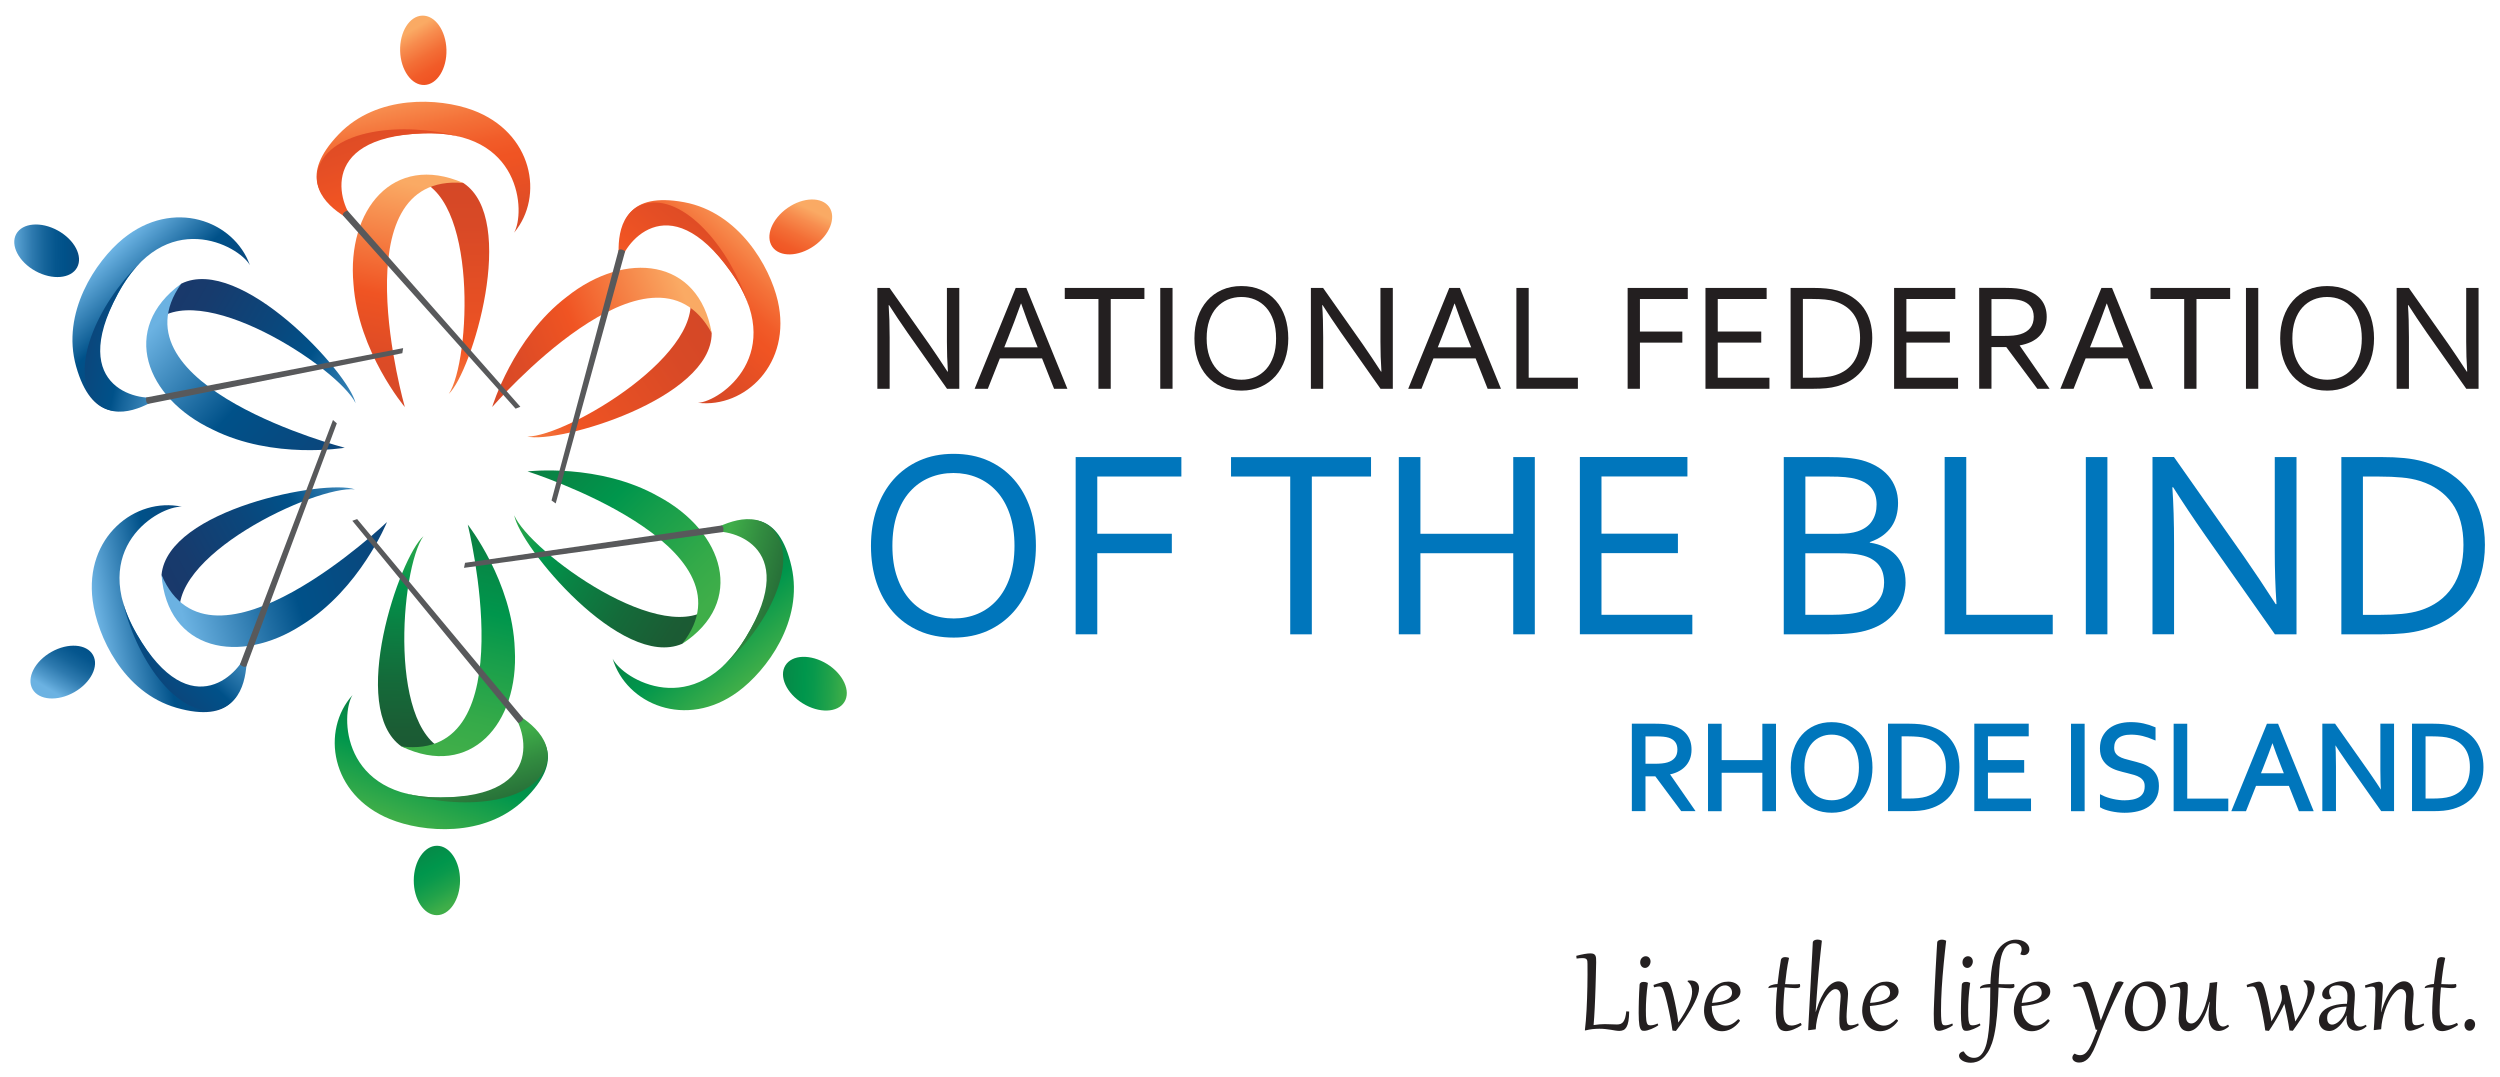 <?xml version="1.0" encoding="utf-8"?>
<!-- Generator: Adobe Illustrator 27.4.1, SVG Export Plug-In . SVG Version: 6.00 Build 0)  -->
<svg version="1.1" id="Layer_1" xmlns="http://www.w3.org/2000/svg" xmlns:xlink="http://www.w3.org/1999/xlink" x="0px" y="0px"
	 viewBox="0 0 555.33 239.33" style="enable-background:new 0 0 555.33 239.33;" xml:space="preserve">
<style type="text/css">
	.st0{fill:#231F20;}
	.st1{fill:#0076BC;}
	.st2{fill:url(#SVGID_1_);}
	.st3{fill:url(#SVGID_00000149340034033938967920000011533196618948314251_);}
	.st4{fill:url(#SVGID_00000049210225714769270140000013425670064707053495_);}
	.st5{fill:url(#SVGID_00000059269230030425648020000010289116224256866185_);}
	.st6{fill:url(#SVGID_00000142138745802892518580000002895752648709290913_);}
	.st7{fill:url(#SVGID_00000002365654389945135360000014674946110830361277_);}
	.st8{fill:url(#SVGID_00000029005882509777019010000013963970952038584997_);}
	.st9{fill:url(#SVGID_00000031916746119720902140000014271223627370617003_);}
	.st10{fill:url(#SVGID_00000095316061567748381630000005055335577848836790_);}
	.st11{fill:url(#SVGID_00000071526329443874561250000003568131709407364521_);}
	.st12{fill:url(#SVGID_00000050658686276047249950000002847476949675427721_);}
	.st13{fill:url(#SVGID_00000047047524006691737150000004603561759661686410_);}
	.st14{fill:url(#SVGID_00000093882238201215817360000017104315275937107599_);}
	.st15{fill:url(#SVGID_00000046333776499579957000000013724190617582864785_);}
	.st16{fill:url(#SVGID_00000136376759828831191700000000019440546220831113_);}
	.st17{fill:#58595B;}
	.st18{fill:url(#SVGID_00000022558242368804754730000014311940316740814505_);}
	.st19{fill:url(#SVGID_00000101086593619233292780000011080289795607665555_);}
	.st20{fill:url(#SVGID_00000124869351476945848320000017221185654584722620_);}
	.st21{fill:url(#SVGID_00000136378679552454658280000008643080297784962440_);}
	.st22{fill:url(#SVGID_00000165193483111039103710000015462237629266481285_);}
	.st23{fill:url(#SVGID_00000081620226892451796970000011324679369915336638_);}
	.st24{fill:url(#SVGID_00000105424739337739410010000009450661641272779699_);}
	.st25{fill:url(#SVGID_00000044136860942974722490000013243404364123363969_);}
	.st26{fill:url(#SVGID_00000047775821358871871240000011965394369411262097_);}
	.st27{fill:url(#SVGID_00000149376690001188055890000018169268494382170036_);}
	.st28{fill:url(#SVGID_00000027562244996985921560000002180982643190012584_);}
	.st29{fill:url(#SVGID_00000179615519897573518120000002656019102734183809_);}
	.st30{fill:url(#SVGID_00000103945352863017397780000017478710416094518913_);}
	.st31{fill:url(#SVGID_00000038414683576414713760000002399141078706512564_);}
	.st32{fill:url(#SVGID_00000155108556867760976270000000382867479236921251_);}
	.st33{fill:#0076BC;stroke:#0076BC;stroke-width:0.75;stroke-miterlimit:10;}
</style>
<g>
	<g>
		<path class="st0" d="M352.63,214.11c0-0.23-0.01-0.43-0.03-0.59c-0.02-0.16-0.07-0.3-0.15-0.4c-0.08-0.1-0.19-0.18-0.34-0.22
			c-0.14-0.05-0.33-0.07-0.58-0.07c-0.16,0-0.36,0.01-0.59,0.02c-0.24,0.02-0.48,0.05-0.73,0.08l-0.07-0.61
			c0.72-0.19,1.34-0.32,1.85-0.41c0.52-0.09,0.94-0.13,1.28-0.13c0.32,0,0.57,0.04,0.75,0.13c0.17,0.09,0.3,0.21,0.38,0.38
			c0.08,0.17,0.13,0.37,0.14,0.62c0.02,0.25,0.02,0.52,0.02,0.84c0,0.02,0,0.18-0.01,0.48c0,0.3-0.01,0.71-0.03,1.21
			c-0.01,0.5-0.03,1.08-0.04,1.75c-0.02,0.66-0.04,1.37-0.06,2.11c-0.02,0.74-0.05,1.5-0.08,2.29c-0.03,0.79-0.06,1.54-0.1,2.28
			c-0.04,0.74-0.08,1.44-0.12,2.1c-0.04,0.66-0.09,1.24-0.13,1.73c0.47-0.07,0.91-0.12,1.33-0.16c0.41-0.03,0.8-0.05,1.16-0.05
			c0.5,0,0.97,0.01,1.41,0.04c0.44,0.03,0.87,0.04,1.29,0.04c0.3,0,0.57-0.04,0.8-0.13c0.23-0.09,0.43-0.24,0.6-0.46
			c0.17-0.22,0.31-0.52,0.42-0.89c0.11-0.38,0.19-0.86,0.25-1.44l0.64,0.05c-0.01,0.86-0.06,1.57-0.16,2.12
			c-0.1,0.56-0.24,0.99-0.43,1.32c-0.19,0.32-0.41,0.54-0.68,0.67c-0.27,0.12-0.57,0.19-0.91,0.19c-0.26,0-0.55-0.03-0.86-0.08
			c-0.31-0.05-0.65-0.1-1.02-0.17c-0.37-0.06-0.77-0.12-1.2-0.16c-0.43-0.05-0.9-0.07-1.4-0.07c-0.44,0-0.93,0.03-1.45,0.08
			c-0.52,0.06-1.06,0.15-1.6,0.29l-0.13-0.01c0.08-0.67,0.16-1.39,0.22-2.17c0.06-0.77,0.11-1.57,0.16-2.41
			c0.04-0.83,0.08-1.68,0.11-2.55c0.03-0.87,0.05-1.74,0.07-2.61c0.02-0.87,0.02-1.73,0.03-2.58
			C352.63,215.72,352.63,214.9,352.63,214.11z"/>
		<path class="st0" d="M366.05,218.33c-0.08,0.56-0.15,1.12-0.21,1.68c-0.06,0.56-0.11,1.1-0.14,1.63
			c-0.04,0.52-0.06,1.02-0.08,1.48c-0.02,0.47-0.02,0.89-0.02,1.27c0,0.51,0.01,0.95,0.02,1.31c0.02,0.36,0.04,0.67,0.07,0.92
			c0.03,0.25,0.08,0.45,0.13,0.6c0.05,0.15,0.12,0.26,0.19,0.35c0.08,0.08,0.16,0.13,0.27,0.15c0.1,0.03,0.21,0.04,0.34,0.04
			c0.23,0,0.49-0.04,0.76-0.11c0.27-0.07,0.55-0.17,0.83-0.3l0.14,0.38c-0.18,0.14-0.4,0.29-0.67,0.43
			c-0.27,0.15-0.54,0.28-0.84,0.4c-0.29,0.12-0.58,0.22-0.86,0.3c-0.28,0.08-0.52,0.12-0.73,0.12c-0.14,0-0.26-0.01-0.38-0.03
			c-0.11-0.02-0.21-0.07-0.3-0.16c-0.09-0.09-0.17-0.22-0.24-0.39c-0.07-0.17-0.13-0.4-0.18-0.69c-0.05-0.3-0.08-0.67-0.11-1.1
			c-0.02-0.44-0.04-0.97-0.04-1.6c0-0.37,0-0.78,0.01-1.25c0.01-0.46,0.02-0.96,0.03-1.49c0.01-0.53,0.04-1.09,0.06-1.68
			c0.02-0.59,0.06-1.2,0.1-1.82c0.01-0.14,0.04-0.25,0.11-0.34c0.06-0.08,0.14-0.15,0.23-0.2c0.09-0.05,0.19-0.08,0.3-0.09
			c0.11-0.02,0.2-0.03,0.29-0.03C365.45,218.1,365.76,218.18,366.05,218.33z M365.41,215.01c-0.17,0-0.32-0.04-0.45-0.11
			c-0.13-0.07-0.25-0.16-0.34-0.28c-0.09-0.12-0.16-0.25-0.21-0.4c-0.05-0.15-0.07-0.3-0.07-0.46c0-0.22,0.04-0.42,0.11-0.58
			c0.07-0.17,0.17-0.31,0.29-0.42c0.12-0.12,0.25-0.2,0.39-0.26c0.14-0.06,0.28-0.09,0.42-0.09c0.17,0,0.32,0.03,0.45,0.09
			c0.13,0.06,0.25,0.14,0.34,0.25c0.1,0.11,0.17,0.23,0.22,0.37c0.05,0.14,0.08,0.29,0.08,0.45c0,0.17-0.03,0.34-0.09,0.51
			c-0.06,0.17-0.14,0.32-0.25,0.46c-0.11,0.14-0.23,0.24-0.38,0.33C365.76,214.97,365.59,215.01,365.41,215.01z"/>
		<path class="st0" d="M371.51,228.92c-0.06-0.47-0.14-0.96-0.23-1.48c-0.09-0.52-0.18-1.04-0.28-1.56
			c-0.1-0.53-0.21-1.04-0.32-1.56c-0.11-0.51-0.22-1-0.33-1.47c-0.11-0.46-0.22-0.89-0.32-1.28c-0.1-0.39-0.2-0.73-0.29-1.02
			c-0.09-0.29-0.18-0.52-0.26-0.71c-0.08-0.19-0.17-0.33-0.26-0.43c-0.09-0.1-0.19-0.18-0.3-0.22c-0.11-0.04-0.23-0.06-0.37-0.06
			c-0.16,0-0.32,0.02-0.5,0.05c-0.18,0.03-0.39,0.08-0.64,0.14l-0.11-0.53c0.29-0.11,0.58-0.21,0.86-0.29
			c0.28-0.09,0.54-0.17,0.78-0.23c0.24-0.06,0.45-0.11,0.64-0.15c0.19-0.03,0.33-0.05,0.44-0.05c0.13,0,0.25,0.03,0.36,0.07
			c0.11,0.05,0.22,0.13,0.32,0.24c0.1,0.11,0.2,0.27,0.29,0.46c0.09,0.19,0.19,0.43,0.28,0.73c0.06,0.2,0.14,0.45,0.22,0.76
			c0.08,0.31,0.17,0.66,0.27,1.06c0.09,0.4,0.19,0.83,0.29,1.29c0.1,0.46,0.2,0.94,0.29,1.44c0.1,0.49,0.18,1,0.26,1.51
			c0.08,0.51,0.15,1.01,0.21,1.51c0.25-0.36,0.49-0.73,0.74-1.11c0.25-0.38,0.48-0.77,0.71-1.16c0.23-0.39,0.44-0.79,0.64-1.19
			c0.19-0.39,0.37-0.79,0.51-1.18c0.15-0.39,0.26-0.77,0.34-1.15c0.08-0.38,0.12-0.74,0.12-1.09c0-0.44-0.08-0.85-0.23-1.24
			c-0.15-0.38-0.42-0.72-0.79-1.02l0.08-0.18c0.09-0.01,0.17-0.02,0.26-0.02c0.08-0.01,0.16-0.01,0.24-0.01
			c0.65,0,1.15,0.15,1.48,0.46c0.33,0.31,0.5,0.74,0.5,1.28c0,0.42-0.09,0.89-0.26,1.42c-0.18,0.53-0.41,1.09-0.7,1.67
			c-0.29,0.58-0.61,1.17-0.98,1.78c-0.37,0.61-0.74,1.19-1.12,1.75c-0.38,0.56-0.75,1.09-1.12,1.58c-0.36,0.49-0.68,0.92-0.96,1.28
			L371.51,228.92z"/>
		<path class="st0" d="M386.12,226.39c0.03,0.02,0.07,0.04,0.11,0.06c0.05,0.03,0.09,0.06,0.13,0.09c0.04,0.03,0.07,0.07,0.1,0.1
			c0.03,0.04,0.04,0.07,0.04,0.11c0,0.02-0.01,0.04-0.02,0.06c-0.27,0.38-0.57,0.71-0.88,0.99c-0.32,0.28-0.64,0.52-0.99,0.71
			c-0.34,0.19-0.68,0.33-1.04,0.42c-0.35,0.09-0.7,0.14-1.04,0.14c-0.59,0-1.13-0.12-1.62-0.36c-0.49-0.24-0.91-0.57-1.26-0.98
			c-0.35-0.42-0.63-0.9-0.83-1.46c-0.2-0.56-0.3-1.16-0.3-1.8c0-0.52,0.06-1.05,0.17-1.57c0.12-0.53,0.28-1.02,0.5-1.5
			c0.22-0.47,0.48-0.92,0.8-1.33c0.31-0.41,0.67-0.76,1.07-1.06c0.4-0.3,0.84-0.54,1.31-0.71c0.48-0.17,0.99-0.25,1.54-0.25
			c0.36,0,0.71,0.05,1.04,0.15c0.33,0.1,0.61,0.24,0.86,0.42c0.25,0.19,0.44,0.41,0.59,0.68c0.15,0.27,0.22,0.58,0.22,0.92
			c0,0.5-0.16,0.93-0.49,1.31c-0.33,0.37-0.78,0.69-1.35,0.95c-0.57,0.26-1.25,0.47-2.03,0.63c-0.77,0.16-1.61,0.28-2.51,0.36v0.13
			c0,0.62,0.08,1.2,0.24,1.71c0.16,0.52,0.38,0.97,0.66,1.34c0.28,0.37,0.61,0.66,0.98,0.86c0.38,0.21,0.78,0.31,1.22,0.31
			c0.44,0,0.89-0.11,1.35-0.33C385.17,227.23,385.64,226.87,386.12,226.39z M384.74,220.49c0-0.22-0.04-0.44-0.11-0.63
			c-0.08-0.19-0.18-0.37-0.32-0.51c-0.13-0.14-0.29-0.26-0.48-0.34c-0.19-0.09-0.39-0.13-0.6-0.13c-0.32,0-0.61,0.06-0.86,0.17
			c-0.26,0.11-0.49,0.26-0.7,0.46c-0.21,0.2-0.39,0.42-0.54,0.67c-0.16,0.26-0.29,0.53-0.4,0.82c-0.11,0.29-0.2,0.59-0.27,0.89
			c-0.07,0.3-0.12,0.6-0.15,0.89c0.7-0.05,1.32-0.13,1.87-0.25c0.55-0.12,1.01-0.27,1.39-0.46c0.38-0.19,0.67-0.41,0.87-0.67
			C384.64,221.13,384.74,220.83,384.74,220.49z"/>
		<path class="st0" d="M397.4,212.79c-0.21,0.93-0.38,1.89-0.52,2.88c-0.14,0.99-0.26,1.97-0.36,2.93c0.23,0.01,0.45,0.01,0.67,0.02
			c0.22,0.01,0.42,0.01,0.61,0.02c0.19,0,0.36,0.01,0.51,0.01c0.15,0,0.28,0,0.39,0c0.44,0,0.81-0.03,1.09-0.08
			c0.02,0.09,0.04,0.16,0.06,0.23c0.01,0.07,0.02,0.13,0.02,0.19c0,0.22-0.09,0.36-0.27,0.42c-0.18,0.06-0.44,0.09-0.78,0.09
			c-0.32,0-0.68-0.02-1.08-0.06c-0.4-0.04-0.84-0.08-1.31-0.11c-0.05,0.53-0.1,1.04-0.14,1.53c-0.04,0.49-0.07,0.96-0.09,1.4
			c-0.02,0.44-0.04,0.85-0.05,1.23c-0.01,0.38-0.02,0.7-0.02,0.98c0,0.52,0.03,0.99,0.08,1.4c0.05,0.41,0.15,0.76,0.29,1.05
			c0.14,0.29,0.32,0.5,0.57,0.66c0.24,0.15,0.54,0.23,0.91,0.23c0.26,0,0.56-0.05,0.88-0.14c0.33-0.09,0.7-0.24,1.11-0.45
			c0.13,0.13,0.21,0.3,0.23,0.49c-0.3,0.2-0.61,0.38-0.92,0.55c-0.31,0.16-0.61,0.3-0.91,0.42c-0.3,0.12-0.59,0.21-0.87,0.27
			c-0.28,0.06-0.54,0.1-0.79,0.1c-0.33,0-0.63-0.06-0.9-0.18c-0.27-0.12-0.51-0.33-0.71-0.64c-0.2-0.31-0.35-0.72-0.46-1.24
			c-0.11-0.52-0.17-1.17-0.17-1.97c0-0.44,0.01-0.9,0.02-1.37c0.01-0.48,0.03-0.95,0.06-1.44c0.02-0.49,0.05-0.97,0.09-1.46
			c0.04-0.48,0.08-0.96,0.13-1.43c-0.39,0-0.75,0.02-1.08,0.05c-0.33,0.03-0.61,0.07-0.85,0.13c-0.02-0.03-0.02-0.06-0.02-0.1
			c0-0.1,0.05-0.2,0.15-0.29c0.1-0.09,0.24-0.17,0.42-0.24c0.18-0.07,0.39-0.13,0.64-0.19c0.25-0.05,0.52-0.09,0.82-0.1
			c0.11-1.02,0.23-1.99,0.36-2.9c0.13-0.91,0.25-1.72,0.38-2.43c0.03-0.13,0.07-0.23,0.14-0.32c0.07-0.08,0.14-0.15,0.23-0.2
			c0.09-0.04,0.18-0.08,0.29-0.1c0.1-0.02,0.2-0.03,0.3-0.03c0.16,0,0.31,0.02,0.44,0.05C397.16,212.68,397.29,212.73,397.4,212.79z
			"/>
		<path class="st0" d="M403.34,224.76c0.38-1.24,0.78-2.29,1.2-3.15c0.42-0.86,0.85-1.56,1.29-2.1c0.44-0.54,0.87-0.93,1.31-1.16
			c0.43-0.24,0.85-0.36,1.25-0.36c0.27,0,0.54,0.05,0.79,0.16c0.25,0.1,0.48,0.27,0.68,0.49c0.2,0.22,0.36,0.5,0.47,0.85
			c0.12,0.34,0.18,0.76,0.18,1.25c0,0.15-0.01,0.34-0.03,0.6c-0.01,0.25-0.04,0.53-0.06,0.84c-0.02,0.31-0.05,0.64-0.08,0.98
			c-0.03,0.34-0.06,0.68-0.08,1.01c-0.03,0.33-0.05,0.65-0.06,0.95c-0.01,0.3-0.02,0.56-0.02,0.77c0,0.38,0.02,0.69,0.05,0.93
			c0.03,0.24,0.08,0.43,0.16,0.56c0.07,0.14,0.17,0.24,0.29,0.29c0.12,0.05,0.27,0.08,0.45,0.08c0.25,0,0.52-0.04,0.79-0.11
			c0.27-0.07,0.55-0.17,0.83-0.3l0.14,0.38c-0.18,0.14-0.4,0.29-0.67,0.43c-0.27,0.15-0.55,0.28-0.85,0.4
			c-0.3,0.12-0.59,0.22-0.88,0.3c-0.29,0.08-0.55,0.12-0.78,0.12c-0.26,0-0.47-0.07-0.62-0.21c-0.15-0.14-0.27-0.33-0.34-0.58
			c-0.08-0.25-0.12-0.53-0.15-0.86c-0.02-0.33-0.03-0.68-0.03-1.06c0-0.46,0.02-0.93,0.05-1.41c0.03-0.48,0.06-0.95,0.1-1.39
			c0.04-0.44,0.07-0.85,0.1-1.22c0.03-0.37,0.05-0.67,0.05-0.89c0-0.54-0.1-0.95-0.32-1.22c-0.21-0.27-0.49-0.41-0.85-0.41
			c-0.28,0-0.58,0.12-0.89,0.36c-0.32,0.24-0.63,0.57-0.94,0.99c-0.31,0.42-0.61,0.91-0.9,1.48c-0.29,0.57-0.55,1.18-0.78,1.85
			c-0.23,0.67-0.42,1.36-0.57,2.08c-0.15,0.72-0.25,1.45-0.29,2.17l-1.56,0.19l-0.12-0.01c0.03-0.58,0.06-1.22,0.1-1.91
			c0.04-0.7,0.08-1.44,0.12-2.22c0.04-0.78,0.08-1.6,0.13-2.45c0.05-0.85,0.09-1.72,0.14-2.59c0.05-0.88,0.1-1.77,0.14-2.67
			c0.05-0.89,0.1-1.78,0.14-2.65c0.04-0.88,0.09-1.73,0.14-2.57c0.04-0.84,0.08-1.64,0.12-2.4c0.01-0.12,0.04-0.22,0.11-0.3
			c0.06-0.08,0.14-0.16,0.24-0.2c0.1-0.05,0.21-0.09,0.34-0.12c0.13-0.02,0.26-0.04,0.4-0.04c0.29,0,0.6,0.08,0.93,0.24
			c-0.11,1-0.21,1.91-0.3,2.75c-0.09,0.84-0.17,1.61-0.24,2.32c-0.07,0.71-0.13,1.37-0.19,1.99c-0.06,0.62-0.11,1.21-0.15,1.78
			c-0.05,0.56-0.09,1.12-0.13,1.65c-0.04,0.54-0.08,1.08-0.12,1.64c-0.04,0.56-0.08,1.13-0.12,1.73c-0.04,0.6-0.09,1.25-0.14,1.94
			L403.34,224.76z"/>
		<path class="st0" d="M421.23,226.39c0.03,0.02,0.07,0.04,0.11,0.06c0.05,0.03,0.09,0.06,0.13,0.09c0.04,0.03,0.07,0.07,0.1,0.1
			c0.03,0.04,0.04,0.07,0.04,0.11c0,0.02,0,0.04-0.02,0.06c-0.27,0.38-0.57,0.71-0.88,0.99c-0.32,0.28-0.65,0.52-0.98,0.71
			c-0.34,0.19-0.69,0.33-1.04,0.42c-0.35,0.09-0.7,0.14-1.04,0.14c-0.59,0-1.13-0.12-1.61-0.36c-0.49-0.24-0.91-0.57-1.26-0.98
			c-0.35-0.42-0.63-0.9-0.83-1.46c-0.2-0.56-0.3-1.16-0.3-1.8c0-0.52,0.06-1.05,0.17-1.57c0.12-0.53,0.28-1.02,0.5-1.5
			c0.22-0.47,0.48-0.92,0.8-1.33c0.31-0.41,0.67-0.76,1.07-1.06c0.4-0.3,0.84-0.54,1.31-0.71c0.48-0.17,0.99-0.25,1.54-0.25
			c0.36,0,0.71,0.05,1.03,0.15c0.33,0.1,0.62,0.24,0.86,0.42c0.25,0.19,0.44,0.41,0.59,0.68c0.15,0.27,0.22,0.58,0.22,0.92
			c0,0.5-0.16,0.93-0.49,1.31c-0.32,0.37-0.77,0.69-1.35,0.95c-0.57,0.26-1.25,0.47-2.02,0.63c-0.78,0.16-1.61,0.28-2.51,0.36v0.13
			c0,0.62,0.08,1.2,0.24,1.71c0.16,0.52,0.38,0.97,0.66,1.34c0.28,0.37,0.6,0.66,0.98,0.86c0.38,0.21,0.78,0.31,1.22,0.31
			c0.44,0,0.89-0.11,1.35-0.33C420.28,227.23,420.75,226.87,421.23,226.39z M419.85,220.49c0-0.22-0.04-0.44-0.11-0.63
			c-0.07-0.19-0.18-0.37-0.32-0.51c-0.13-0.14-0.3-0.26-0.48-0.34c-0.19-0.09-0.39-0.13-0.6-0.13c-0.32,0-0.61,0.06-0.87,0.17
			c-0.26,0.11-0.49,0.26-0.7,0.46c-0.2,0.2-0.39,0.42-0.54,0.67c-0.16,0.26-0.29,0.53-0.4,0.82c-0.11,0.29-0.2,0.59-0.27,0.89
			c-0.07,0.3-0.12,0.6-0.15,0.89c0.69-0.05,1.32-0.13,1.87-0.25c0.55-0.12,1.01-0.27,1.39-0.46c0.38-0.19,0.67-0.41,0.87-0.67
			C419.75,221.13,419.85,220.83,419.85,220.49z"/>
		<path class="st0" d="M432.31,208.96c-0.1,0.83-0.2,1.68-0.29,2.56c-0.1,0.88-0.19,1.76-0.27,2.65c-0.08,0.89-0.16,1.79-0.24,2.69
			c-0.07,0.9-0.14,1.79-0.19,2.66c-0.05,0.87-0.09,1.73-0.12,2.57c-0.03,0.84-0.04,1.65-0.04,2.42c0,0.49,0.01,0.9,0.02,1.25
			c0.01,0.35,0.03,0.64,0.06,0.88c0.03,0.24,0.06,0.43,0.11,0.58c0.04,0.15,0.1,0.26,0.17,0.34c0.07,0.08,0.15,0.13,0.24,0.16
			c0.09,0.03,0.2,0.04,0.33,0.04c0.23,0,0.49-0.04,0.76-0.11c0.27-0.07,0.54-0.17,0.82-0.3l0.14,0.38c-0.18,0.14-0.4,0.29-0.67,0.43
			c-0.27,0.15-0.55,0.28-0.84,0.4c-0.29,0.12-0.58,0.22-0.86,0.3c-0.28,0.08-0.52,0.12-0.73,0.12c-0.26,0-0.47-0.07-0.63-0.2
			c-0.15-0.14-0.27-0.35-0.35-0.66c-0.08-0.3-0.13-0.7-0.15-1.18c-0.02-0.49-0.03-1.08-0.03-1.78c0-0.25,0.01-0.62,0.02-1.09
			c0.01-0.47,0.04-1.02,0.06-1.65c0.03-0.63,0.06-1.31,0.09-2.06c0.03-0.75,0.07-1.51,0.11-2.31c0.04-0.79,0.08-1.6,0.12-2.4
			c0.05-0.81,0.09-1.59,0.13-2.35c0.04-0.75,0.09-1.47,0.12-2.14c0.04-0.67,0.08-1.26,0.11-1.78c0.01-0.12,0.04-0.22,0.1-0.3
			c0.07-0.08,0.15-0.16,0.25-0.2c0.1-0.05,0.21-0.09,0.34-0.12c0.12-0.02,0.25-0.04,0.38-0.04
			C431.68,208.72,431.99,208.8,432.31,208.96z"/>
		<path class="st0" d="M437.64,218.33c-0.08,0.56-0.15,1.12-0.21,1.68c-0.06,0.56-0.11,1.1-0.14,1.63
			c-0.04,0.52-0.06,1.02-0.08,1.48c-0.02,0.47-0.02,0.89-0.02,1.27c0,0.51,0.01,0.95,0.02,1.31c0.02,0.36,0.04,0.67,0.07,0.92
			c0.04,0.25,0.08,0.45,0.13,0.6c0.05,0.15,0.12,0.26,0.19,0.35c0.07,0.08,0.16,0.13,0.26,0.15c0.1,0.03,0.21,0.04,0.34,0.04
			c0.24,0,0.49-0.04,0.76-0.11c0.27-0.07,0.55-0.17,0.82-0.3l0.14,0.38c-0.18,0.14-0.4,0.29-0.66,0.43
			c-0.27,0.15-0.55,0.28-0.84,0.4c-0.29,0.12-0.58,0.22-0.86,0.3c-0.28,0.08-0.52,0.12-0.73,0.12c-0.14,0-0.26-0.01-0.37-0.03
			c-0.11-0.02-0.21-0.07-0.31-0.16c-0.09-0.09-0.17-0.22-0.24-0.39c-0.07-0.17-0.13-0.4-0.18-0.69c-0.05-0.3-0.08-0.67-0.11-1.1
			c-0.02-0.44-0.04-0.97-0.04-1.6c0-0.37,0-0.78,0.01-1.25c0.01-0.46,0.02-0.96,0.03-1.49c0.02-0.53,0.03-1.09,0.06-1.68
			c0.02-0.59,0.06-1.2,0.1-1.82c0.01-0.14,0.05-0.25,0.11-0.34c0.06-0.08,0.14-0.15,0.23-0.2c0.09-0.05,0.19-0.08,0.3-0.09
			c0.11-0.02,0.2-0.03,0.29-0.03C437.05,218.1,437.36,218.18,437.64,218.33z M437.01,215.01c-0.17,0-0.32-0.04-0.46-0.11
			c-0.13-0.07-0.24-0.16-0.34-0.28c-0.09-0.12-0.16-0.25-0.21-0.4c-0.05-0.15-0.07-0.3-0.07-0.46c0-0.22,0.04-0.42,0.11-0.58
			c0.07-0.17,0.17-0.31,0.29-0.42c0.12-0.12,0.25-0.2,0.39-0.26c0.14-0.06,0.28-0.09,0.42-0.09c0.17,0,0.32,0.03,0.45,0.09
			c0.13,0.06,0.25,0.14,0.34,0.25c0.1,0.11,0.17,0.23,0.22,0.37c0.05,0.14,0.08,0.29,0.08,0.45c0,0.17-0.03,0.34-0.09,0.51
			c-0.06,0.17-0.14,0.32-0.25,0.46c-0.1,0.14-0.23,0.24-0.38,0.33C437.35,214.97,437.19,215.01,437.01,215.01z"/>
		<path class="st0" d="M443.95,218.59c0.25,0.01,0.48,0.02,0.71,0.03c0.22,0,0.44,0.01,0.64,0.01c0.2,0,0.38,0,0.54,0.01
			c0.16,0,0.29,0,0.41,0c0.22,0,0.44-0.01,0.64-0.02c0.2-0.02,0.37-0.03,0.51-0.05c0.05,0.19,0.08,0.33,0.08,0.44
			c0,0.21-0.09,0.35-0.27,0.42c-0.18,0.07-0.44,0.1-0.77,0.1s-0.71-0.02-1.13-0.06c-0.42-0.04-0.87-0.07-1.37-0.11
			c-0.02,0.58-0.04,1.22-0.07,1.9c-0.03,0.69-0.07,1.39-0.11,2.13c-0.05,0.73-0.1,1.48-0.17,2.24c-0.07,0.75-0.15,1.49-0.25,2.21
			c-0.1,0.72-0.22,1.41-0.36,2.06c-0.14,0.65-0.3,1.24-0.48,1.78c-0.29,0.84-0.61,1.54-0.98,2.1c-0.36,0.56-0.75,1.01-1.16,1.35
			c-0.41,0.34-0.83,0.58-1.27,0.72c-0.44,0.15-0.88,0.22-1.31,0.22c-0.38,0-0.72-0.04-1.04-0.13c-0.32-0.08-0.6-0.2-0.83-0.34
			c-0.23-0.14-0.42-0.31-0.55-0.49c-0.13-0.19-0.2-0.39-0.2-0.6c0-0.12,0.02-0.23,0.08-0.35c0.05-0.11,0.13-0.21,0.22-0.3
			c0.1-0.09,0.21-0.16,0.34-0.22c0.13-0.05,0.27-0.08,0.42-0.08c0.14,0.26,0.3,0.47,0.47,0.65c0.17,0.18,0.36,0.33,0.55,0.44
			c0.2,0.12,0.4,0.2,0.61,0.25c0.21,0.06,0.42,0.08,0.64,0.08c0.56,0,1.04-0.18,1.44-0.55c0.39-0.37,0.73-0.88,0.99-1.55
			c0.27-0.67,0.48-1.47,0.63-2.42c0.15-0.95,0.27-1.99,0.35-3.15c0.08-1.16,0.13-2.41,0.16-3.75c0.03-1.34,0.04-2.75,0.05-4.22
			c-0.46,0-0.89,0.02-1.28,0.05c-0.39,0.03-0.72,0.09-0.99,0.19c-0.02-0.05-0.03-0.09-0.03-0.14c0-0.12,0.06-0.23,0.17-0.32
			c0.11-0.1,0.27-0.19,0.47-0.27c0.2-0.08,0.45-0.14,0.73-0.19c0.29-0.05,0.6-0.08,0.95-0.09c0.02-0.46,0.04-0.9,0.07-1.32
			c0.03-0.42,0.07-0.83,0.11-1.24c0.05-0.41,0.11-0.82,0.17-1.23c0.07-0.41,0.15-0.84,0.26-1.28c0.13-0.57,0.3-1.08,0.51-1.54
			c0.21-0.46,0.45-0.87,0.72-1.22c0.27-0.36,0.56-0.66,0.87-0.91c0.31-0.26,0.63-0.46,0.96-0.63c0.33-0.16,0.66-0.28,1-0.36
			c0.34-0.08,0.67-0.12,0.99-0.12c0.48,0,0.9,0.06,1.27,0.19c0.37,0.12,0.68,0.29,0.94,0.49c0.26,0.2,0.45,0.44,0.59,0.69
			c0.13,0.25,0.2,0.51,0.2,0.78c0,0.21-0.03,0.39-0.1,0.55c-0.07,0.16-0.16,0.3-0.27,0.41c-0.12,0.11-0.25,0.2-0.4,0.25
			c-0.15,0.06-0.31,0.09-0.49,0.09c-0.22,0-0.46-0.05-0.71-0.17l-0.03-0.08c0.09-0.22,0.16-0.4,0.21-0.56
			c0.05-0.16,0.07-0.33,0.07-0.5c0-0.24-0.05-0.44-0.14-0.6c-0.1-0.17-0.22-0.31-0.37-0.42c-0.16-0.1-0.33-0.18-0.51-0.23
			c-0.19-0.05-0.38-0.08-0.56-0.08c-0.55,0-1.01,0.12-1.39,0.37c-0.38,0.25-0.7,0.58-0.95,1.01c-0.25,0.43-0.45,0.93-0.6,1.51
			c-0.15,0.58-0.26,1.2-0.33,1.87c-0.08,0.67-0.13,1.37-0.16,2.1C444,217.13,443.97,217.86,443.95,218.59z"/>
		<path class="st0" d="M454.92,226.39c0.03,0.02,0.07,0.04,0.11,0.06c0.05,0.03,0.09,0.06,0.13,0.09c0.04,0.03,0.07,0.07,0.1,0.1
			c0.03,0.04,0.04,0.07,0.04,0.11c0,0.02-0.01,0.04-0.02,0.06c-0.27,0.38-0.57,0.71-0.88,0.99c-0.32,0.28-0.65,0.52-0.98,0.71
			c-0.34,0.19-0.69,0.33-1.04,0.42c-0.35,0.09-0.7,0.14-1.04,0.14c-0.59,0-1.13-0.12-1.61-0.36c-0.49-0.24-0.91-0.57-1.26-0.98
			c-0.35-0.42-0.63-0.9-0.83-1.46c-0.2-0.56-0.3-1.16-0.3-1.8c0-0.52,0.06-1.05,0.17-1.57c0.12-0.53,0.28-1.02,0.5-1.5
			c0.22-0.47,0.48-0.92,0.8-1.33c0.31-0.41,0.67-0.76,1.07-1.06c0.4-0.3,0.84-0.54,1.31-0.71c0.48-0.17,0.99-0.25,1.54-0.25
			c0.36,0,0.71,0.05,1.03,0.15c0.33,0.1,0.62,0.24,0.86,0.42c0.25,0.19,0.44,0.41,0.59,0.68c0.15,0.27,0.22,0.58,0.22,0.92
			c0,0.5-0.16,0.93-0.49,1.31c-0.32,0.37-0.77,0.69-1.35,0.95c-0.57,0.26-1.25,0.47-2.02,0.63s-1.61,0.28-2.51,0.36v0.13
			c0,0.62,0.08,1.2,0.24,1.71c0.16,0.52,0.38,0.97,0.66,1.34c0.28,0.37,0.61,0.66,0.99,0.86c0.38,0.21,0.78,0.31,1.22,0.31
			c0.44,0,0.89-0.11,1.35-0.33C453.97,227.23,454.44,226.87,454.92,226.39z M453.53,220.49c0-0.22-0.04-0.44-0.11-0.63
			c-0.08-0.19-0.18-0.37-0.32-0.51c-0.13-0.14-0.3-0.26-0.48-0.34c-0.19-0.09-0.39-0.13-0.6-0.13c-0.32,0-0.61,0.06-0.87,0.17
			c-0.26,0.11-0.49,0.26-0.7,0.46c-0.21,0.2-0.39,0.42-0.54,0.67c-0.16,0.26-0.29,0.53-0.4,0.82c-0.11,0.29-0.2,0.59-0.27,0.89
			c-0.07,0.3-0.12,0.6-0.15,0.89c0.69-0.05,1.32-0.13,1.87-0.25c0.55-0.12,1.02-0.27,1.4-0.46c0.38-0.19,0.67-0.41,0.87-0.67
			C453.44,221.13,453.53,220.83,453.53,220.49z"/>
		<path class="st0" d="M465.53,228.73c-0.13-0.46-0.26-0.95-0.41-1.46c-0.14-0.51-0.29-1.02-0.44-1.54
			c-0.15-0.51-0.3-1.02-0.45-1.52c-0.15-0.5-0.29-0.97-0.43-1.43c-0.14-0.45-0.27-0.87-0.4-1.25c-0.12-0.38-0.24-0.71-0.33-1
			c-0.1-0.29-0.2-0.53-0.3-0.71c-0.1-0.18-0.19-0.33-0.3-0.43c-0.1-0.1-0.21-0.17-0.32-0.21c-0.11-0.04-0.24-0.06-0.37-0.06
			c-0.16,0-0.32,0.02-0.5,0.05c-0.18,0.03-0.39,0.08-0.64,0.14l-0.11-0.53c0.29-0.11,0.58-0.21,0.86-0.29
			c0.28-0.09,0.54-0.16,0.78-0.23c0.24-0.06,0.45-0.12,0.64-0.15c0.19-0.03,0.33-0.05,0.44-0.05c0.13,0,0.25,0.02,0.36,0.06
			c0.12,0.04,0.23,0.12,0.34,0.23c0.11,0.11,0.22,0.26,0.32,0.45c0.1,0.2,0.21,0.44,0.31,0.73c0.07,0.19,0.15,0.42,0.25,0.72
			c0.1,0.29,0.2,0.62,0.31,0.99c0.11,0.37,0.23,0.77,0.36,1.21c0.13,0.43,0.26,0.89,0.39,1.36c0.13,0.47,0.26,0.96,0.39,1.45
			c0.13,0.49,0.25,0.98,0.37,1.47c0.24-0.64,0.5-1.31,0.77-2.01c0.27-0.7,0.54-1.4,0.81-2.1c0.28-0.71,0.55-1.4,0.83-2.09
			c0.27-0.69,0.54-1.35,0.79-1.99c0.04-0.11,0.1-0.2,0.18-0.26c0.08-0.07,0.16-0.12,0.25-0.16c0.09-0.04,0.19-0.07,0.29-0.09
			c0.1-0.02,0.2-0.03,0.3-0.03c0.16,0,0.32,0.02,0.47,0.07c0.15,0.05,0.29,0.1,0.43,0.17c-0.22,0.36-0.45,0.75-0.69,1.19
			c-0.24,0.44-0.48,0.91-0.73,1.4c-0.25,0.5-0.5,1.01-0.75,1.55c-0.25,0.54-0.5,1.08-0.75,1.65c-0.25,0.56-0.49,1.12-0.74,1.69
			c-0.24,0.56-0.48,1.12-0.7,1.67c-0.23,0.55-0.45,1.1-0.65,1.64c-0.2,0.54-0.41,1.06-0.6,1.57c-0.2,0.51-0.39,1-0.58,1.46
			c-0.19,0.46-0.38,0.9-0.58,1.31c-0.19,0.38-0.39,0.73-0.6,1.06c-0.21,0.32-0.44,0.61-0.7,0.84c-0.25,0.24-0.54,0.42-0.84,0.56
			c-0.31,0.14-0.64,0.2-1.02,0.2c-0.23,0-0.44-0.03-0.62-0.09c-0.19-0.06-0.34-0.14-0.48-0.24c-0.13-0.1-0.23-0.22-0.3-0.35
			c-0.07-0.13-0.1-0.27-0.1-0.42c0-0.16,0.05-0.33,0.14-0.5c0.1-0.17,0.22-0.3,0.38-0.39c0.2,0.13,0.41,0.22,0.62,0.27
			c0.21,0.05,0.4,0.08,0.56,0.08c0.4,0,0.76-0.11,1.07-0.33c0.31-0.22,0.6-0.55,0.88-0.98c0.27-0.44,0.55-0.98,0.83-1.64
			c0.28-0.66,0.58-1.43,0.92-2.3l0.15-0.39L465.53,228.73z"/>
		<path class="st0" d="M472,224.44c0-0.49,0.05-1,0.16-1.5c0.1-0.51,0.25-1,0.46-1.48c0.2-0.48,0.45-0.92,0.75-1.34
			c0.29-0.42,0.63-0.79,1.02-1.1c0.38-0.31,0.82-0.56,1.29-0.74c0.47-0.18,0.99-0.27,1.55-0.27c0.63,0,1.18,0.13,1.66,0.4
			c0.48,0.26,0.88,0.61,1.21,1.05c0.33,0.43,0.58,0.93,0.75,1.48c0.17,0.55,0.25,1.12,0.25,1.7c0,0.49-0.05,0.99-0.15,1.5
			c-0.1,0.51-0.26,1-0.46,1.48c-0.2,0.48-0.45,0.93-0.75,1.34c-0.3,0.42-0.64,0.79-1.02,1.1c-0.39,0.31-0.82,0.56-1.29,0.74
			c-0.47,0.18-0.99,0.27-1.55,0.27c-0.63,0-1.18-0.13-1.66-0.4c-0.48-0.26-0.89-0.61-1.21-1.04c-0.32-0.43-0.57-0.93-0.74-1.48
			C472.08,225.58,472,225.02,472,224.44z M473.75,223.74c0,0.33,0.03,0.67,0.08,1.01c0.05,0.34,0.13,0.67,0.24,0.99
			c0.11,0.32,0.24,0.61,0.4,0.89c0.16,0.28,0.35,0.52,0.57,0.72c0.22,0.21,0.46,0.37,0.73,0.48c0.27,0.12,0.57,0.18,0.9,0.18
			c0.36,0,0.67-0.08,0.94-0.23c0.27-0.16,0.51-0.36,0.71-0.61c0.2-0.25,0.36-0.55,0.49-0.87c0.13-0.33,0.23-0.67,0.31-1.02
			c0.08-0.35,0.13-0.69,0.17-1.04c0.03-0.34,0.05-0.66,0.05-0.95c0-0.34-0.02-0.67-0.08-1.01c-0.05-0.34-0.13-0.67-0.24-0.98
			c-0.11-0.32-0.24-0.61-0.4-0.89c-0.16-0.28-0.35-0.52-0.56-0.72c-0.22-0.2-0.46-0.36-0.74-0.48c-0.27-0.12-0.57-0.18-0.9-0.18
			c-0.36,0-0.67,0.08-0.94,0.23c-0.27,0.15-0.51,0.35-0.7,0.61c-0.2,0.25-0.36,0.54-0.49,0.87c-0.13,0.33-0.23,0.66-0.31,1.01
			c-0.08,0.35-0.13,0.69-0.17,1.04C473.77,223.14,473.75,223.46,473.75,223.74z"/>
		<path class="st0" d="M485.98,219.47c0,0.33-0.01,0.69-0.03,1.07c-0.02,0.38-0.05,0.77-0.08,1.16c-0.03,0.39-0.07,0.78-0.1,1.17
			c-0.04,0.39-0.07,0.76-0.1,1.11c-0.03,0.35-0.06,0.67-0.08,0.96c-0.02,0.29-0.03,0.54-0.03,0.73c0,0.58,0.11,1.01,0.33,1.28
			c0.22,0.27,0.51,0.4,0.88,0.4c0.41,0,0.84-0.22,1.28-0.67c0.44-0.45,0.85-1.1,1.25-1.96c0.4-0.86,0.73-1.83,1.01-2.91
			c0.28-1.07,0.46-2.23,0.54-3.47l1.56-0.19l0.12,0.01c-0.04,0.47-0.08,0.96-0.12,1.48c-0.04,0.52-0.07,1.04-0.1,1.56
			c-0.03,0.52-0.05,1.03-0.06,1.53c-0.02,0.5-0.02,0.96-0.02,1.38c0,0.79,0.05,1.45,0.14,1.96c0.09,0.5,0.21,0.9,0.36,1.19
			c0.15,0.29,0.31,0.49,0.5,0.6c0.19,0.11,0.38,0.17,0.57,0.17c0.11,0,0.22-0.02,0.33-0.04c0.11-0.03,0.21-0.07,0.31-0.11
			c0.1-0.04,0.19-0.09,0.27-0.14c0.08-0.05,0.15-0.09,0.21-0.13l0.24,0.34c-0.14,0.15-0.3,0.29-0.48,0.41
			c-0.18,0.13-0.37,0.24-0.57,0.34c-0.2,0.1-0.41,0.17-0.63,0.23c-0.22,0.05-0.44,0.08-0.67,0.08c-0.28,0-0.56-0.05-0.82-0.17
			c-0.27-0.11-0.5-0.3-0.71-0.57c-0.2-0.26-0.37-0.62-0.49-1.05c-0.13-0.44-0.19-0.99-0.19-1.65c0-0.21,0-0.42,0.01-0.64
			c0.01-0.22,0.03-0.44,0.05-0.68c0.02-0.24,0.04-0.5,0.08-0.78c0.03-0.27,0.07-0.58,0.12-0.91l-0.08-0.01
			c-0.33,1.23-0.69,2.26-1.08,3.09c-0.39,0.83-0.79,1.5-1.2,2.01c-0.41,0.51-0.82,0.87-1.23,1.09c-0.41,0.22-0.8,0.33-1.18,0.33
			c-0.28,0-0.54-0.05-0.8-0.14c-0.26-0.09-0.49-0.25-0.69-0.47c-0.2-0.22-0.36-0.5-0.48-0.86c-0.12-0.36-0.18-0.8-0.18-1.32
			c0-0.34,0.02-0.74,0.06-1.19c0.04-0.45,0.08-0.93,0.13-1.45c0.05-0.51,0.09-1.04,0.13-1.59c0.04-0.54,0.06-1.08,0.06-1.61
			c0-0.22-0.01-0.4-0.02-0.56c-0.01-0.16-0.05-0.29-0.1-0.39c-0.05-0.1-0.12-0.18-0.22-0.23c-0.09-0.05-0.23-0.07-0.39-0.07
			c-0.17,0-0.38,0.02-0.65,0.07c-0.27,0.05-0.55,0.12-0.84,0.2l-0.11-0.53c0.4-0.14,0.77-0.27,1.12-0.37
			c0.35-0.11,0.65-0.19,0.93-0.26c0.27-0.07,0.5-0.12,0.69-0.15c0.19-0.03,0.33-0.05,0.42-0.05c0.18,0,0.32,0.03,0.43,0.09
			c0.11,0.06,0.2,0.16,0.27,0.28c0.07,0.12,0.12,0.27,0.14,0.44C485.96,219.06,485.98,219.25,485.98,219.47z"/>
		<path class="st0" d="M508.57,228.9c-0.14-0.93-0.3-1.89-0.5-2.89c-0.19-1-0.41-2-0.64-3.01c-0.13,0.3-0.28,0.62-0.46,0.96
			c-0.17,0.34-0.35,0.69-0.55,1.05c-0.2,0.36-0.4,0.72-0.6,1.08c-0.21,0.37-0.42,0.72-0.63,1.06c-0.21,0.34-0.41,0.67-0.62,0.99
			c-0.2,0.32-0.4,0.6-0.58,0.85l-0.8-0.09c-0.06-0.47-0.14-0.96-0.22-1.48c-0.09-0.52-0.18-1.04-0.28-1.56
			c-0.1-0.53-0.2-1.04-0.31-1.55c-0.1-0.51-0.21-0.99-0.31-1.45c-0.11-0.46-0.21-0.88-0.31-1.26c-0.1-0.38-0.19-0.71-0.27-0.98
			c-0.1-0.31-0.19-0.57-0.28-0.76c-0.08-0.2-0.17-0.35-0.26-0.46c-0.09-0.11-0.19-0.18-0.29-0.22c-0.1-0.04-0.22-0.06-0.35-0.06
			c-0.16,0-0.32,0.02-0.51,0.05c-0.18,0.03-0.39,0.08-0.64,0.14l-0.11-0.53c0.65-0.23,1.22-0.41,1.7-0.54
			c0.48-0.12,0.82-0.19,1.03-0.19c0.12,0,0.24,0.02,0.35,0.07c0.11,0.04,0.21,0.12,0.31,0.23c0.1,0.11,0.2,0.26,0.29,0.44
			c0.09,0.19,0.18,0.42,0.27,0.71c0.06,0.21,0.14,0.46,0.22,0.77c0.08,0.3,0.17,0.65,0.26,1.04c0.09,0.38,0.18,0.8,0.28,1.24
			c0.1,0.45,0.19,0.91,0.29,1.39c0.09,0.48,0.18,0.97,0.27,1.46c0.09,0.5,0.16,0.99,0.23,1.48c0.11-0.17,0.23-0.37,0.37-0.62
			c0.14-0.25,0.29-0.51,0.44-0.79c0.15-0.28,0.31-0.58,0.46-0.88c0.15-0.3,0.3-0.59,0.42-0.88c0.14-0.28,0.25-0.55,0.35-0.79
			c0.1-0.25,0.17-0.45,0.21-0.62c0.03-0.12,0.05-0.23,0.06-0.35c0.01-0.11,0.02-0.23,0.02-0.34c0-0.15-0.01-0.31-0.03-0.49
			c-0.02-0.17-0.05-0.35-0.08-0.52c-0.03-0.18-0.07-0.35-0.11-0.53c-0.04-0.18-0.08-0.34-0.12-0.5c-0.04-0.13-0.05-0.23-0.05-0.31
			c0-0.16,0.05-0.28,0.15-0.36c0.1-0.09,0.27-0.13,0.5-0.13c0.16,0,0.32,0.02,0.48,0.06c0.16,0.04,0.32,0.1,0.46,0.17
			c0.16,0.6,0.31,1.24,0.48,1.91c0.16,0.67,0.32,1.34,0.48,2.03c0.16,0.68,0.31,1.36,0.45,2.03c0.14,0.67,0.27,1.32,0.38,1.94
			c0.34-0.54,0.68-1.1,1.01-1.67c0.33-0.57,0.62-1.13,0.88-1.7c0.26-0.57,0.46-1.13,0.62-1.69c0.16-0.56,0.24-1.1,0.24-1.63
			c0-0.22-0.02-0.43-0.04-0.64c-0.03-0.21-0.08-0.41-0.15-0.6c-0.07-0.19-0.17-0.37-0.29-0.54c-0.12-0.17-0.28-0.33-0.46-0.48
			l0.08-0.18c0.09-0.01,0.17-0.02,0.25-0.02c0.08-0.01,0.16-0.01,0.24-0.01c0.65,0,1.13,0.15,1.44,0.46
			c0.31,0.31,0.46,0.74,0.46,1.28c0,0.42-0.08,0.89-0.24,1.42c-0.17,0.52-0.38,1.08-0.65,1.65c-0.27,0.58-0.58,1.17-0.92,1.76
			c-0.34,0.6-0.69,1.18-1.05,1.75c-0.36,0.56-0.71,1.09-1.06,1.59c-0.35,0.5-0.65,0.93-0.92,1.3L508.57,228.9z"/>
		<path class="st0" d="M521.44,221.12c0-0.39-0.06-0.72-0.19-1.01c-0.13-0.28-0.29-0.52-0.5-0.7c-0.2-0.18-0.44-0.32-0.7-0.4
			c-0.26-0.09-0.52-0.14-0.78-0.14c-0.35,0-0.64,0.04-0.88,0.11c-0.24,0.08-0.43,0.17-0.58,0.3c-0.15,0.13-0.26,0.28-0.33,0.45
			c-0.06,0.17-0.1,0.36-0.1,0.56c0,0.24,0.04,0.47,0.13,0.71c0.09,0.24,0.21,0.47,0.38,0.69l-0.03,0.08
			c-0.28,0.14-0.56,0.21-0.84,0.21c-0.17,0-0.32-0.03-0.47-0.08c-0.14-0.05-0.27-0.13-0.38-0.22c-0.1-0.1-0.19-0.22-0.25-0.36
			c-0.06-0.14-0.09-0.3-0.09-0.47c0-0.29,0.07-0.56,0.21-0.82s0.32-0.49,0.56-0.7c0.23-0.21,0.5-0.4,0.8-0.57
			c0.3-0.16,0.62-0.31,0.94-0.42c0.32-0.12,0.65-0.21,0.97-0.27c0.33-0.06,0.63-0.09,0.91-0.09c0.51,0,0.95,0.07,1.32,0.21
			c0.37,0.14,0.66,0.33,0.89,0.6c0.23,0.26,0.39,0.58,0.5,0.95c0.11,0.37,0.16,0.79,0.16,1.26c0,0.32-0.01,0.68-0.04,1.07
			c-0.03,0.39-0.06,0.79-0.09,1.21c-0.03,0.42-0.06,0.86-0.09,1.31c-0.03,0.45-0.04,0.9-0.04,1.34c0,0.7,0.13,1.23,0.39,1.59
			c0.26,0.35,0.6,0.53,1.03,0.53c0.37,0,0.8-0.14,1.26-0.42l0.21,0.32c-0.33,0.33-0.69,0.58-1.07,0.75
			c-0.39,0.17-0.79,0.26-1.22,0.26c-0.32,0-0.61-0.05-0.88-0.17c-0.27-0.11-0.5-0.27-0.7-0.48c-0.2-0.21-0.35-0.48-0.45-0.8
			c-0.11-0.32-0.16-0.7-0.16-1.12c0-0.13,0-0.25,0.01-0.38c0.01-0.13,0.02-0.26,0.05-0.4h-0.05c-0.21,0.42-0.45,0.83-0.73,1.24
			c-0.28,0.41-0.58,0.77-0.91,1.09c-0.33,0.32-0.68,0.58-1.06,0.78c-0.37,0.2-0.76,0.3-1.17,0.3c-0.34,0-0.65-0.06-0.93-0.17
			c-0.28-0.12-0.52-0.28-0.71-0.49c-0.2-0.21-0.35-0.45-0.46-0.73c-0.11-0.28-0.17-0.59-0.17-0.92c0-0.43,0.08-0.82,0.24-1.17
			c0.16-0.35,0.38-0.67,0.66-0.95c0.28-0.28,0.62-0.52,1.01-0.72c0.39-0.21,0.82-0.37,1.28-0.5c0.46-0.14,0.95-0.24,1.46-0.3
			c0.52-0.07,1.04-0.1,1.57-0.1c0.03-0.31,0.06-0.61,0.09-0.89C521.43,221.78,521.44,221.46,521.44,221.12z M516.93,226.16
			c0,0.19,0.02,0.38,0.06,0.55c0.04,0.17,0.11,0.33,0.2,0.46c0.09,0.13,0.2,0.24,0.34,0.31c0.14,0.08,0.31,0.12,0.5,0.12
			c0.22,0,0.45-0.05,0.68-0.16c0.23-0.1,0.47-0.24,0.69-0.42c0.22-0.18,0.44-0.4,0.65-0.65c0.21-0.25,0.39-0.52,0.56-0.82
			c0.17-0.3,0.3-0.61,0.41-0.95c0.11-0.33,0.18-0.67,0.22-1.01c-0.36,0.01-0.72,0.03-1.08,0.07c-0.36,0.04-0.7,0.09-1.02,0.17
			c-0.32,0.08-0.62,0.18-0.89,0.31c-0.28,0.13-0.51,0.28-0.71,0.47c-0.2,0.19-0.35,0.41-0.47,0.67
			C516.99,225.52,516.93,225.82,516.93,226.16z"/>
		<path class="st0" d="M527.65,220.22c0-0.2-0.01-0.37-0.04-0.51c-0.03-0.14-0.07-0.25-0.14-0.33c-0.06-0.08-0.14-0.14-0.23-0.17
			c-0.09-0.03-0.2-0.05-0.33-0.05c-0.17,0-0.39,0.02-0.63,0.07c-0.25,0.05-0.52,0.12-0.84,0.2l-0.11-0.53
			c0.35-0.12,0.68-0.24,1-0.33c0.32-0.1,0.62-0.19,0.89-0.26c0.27-0.07,0.51-0.13,0.71-0.17c0.2-0.04,0.37-0.06,0.48-0.06
			c0.29,0,0.51,0.08,0.67,0.25c0.16,0.17,0.24,0.46,0.24,0.87c0,0.05,0,0.17-0.01,0.35c-0.01,0.17-0.02,0.4-0.04,0.68
			c-0.02,0.27-0.04,0.59-0.06,0.94c-0.03,0.36-0.05,0.73-0.08,1.13c-0.03,0.4-0.07,0.82-0.11,1.24c-0.04,0.43-0.08,0.86-0.12,1.28
			l0.04,0.01c0.37-1.26,0.77-2.33,1.2-3.2c0.43-0.87,0.86-1.58,1.3-2.12c0.44-0.54,0.88-0.93,1.32-1.17
			c0.43-0.24,0.85-0.36,1.25-0.36c0.28,0,0.54,0.05,0.79,0.15c0.25,0.1,0.48,0.27,0.68,0.49c0.2,0.22,0.36,0.51,0.48,0.87
			c0.12,0.36,0.18,0.78,0.18,1.29c0,0.15-0.01,0.35-0.03,0.59c-0.02,0.25-0.04,0.52-0.06,0.83c-0.03,0.3-0.05,0.62-0.09,0.96
			c-0.03,0.34-0.06,0.67-0.08,1c-0.03,0.33-0.05,0.64-0.06,0.94c-0.02,0.3-0.03,0.55-0.03,0.78c0,0.38,0.02,0.69,0.05,0.93
			c0.03,0.24,0.08,0.43,0.16,0.56c0.08,0.14,0.17,0.24,0.29,0.29c0.12,0.05,0.27,0.08,0.45,0.08c0.25,0,0.52-0.04,0.79-0.11
			c0.28-0.07,0.55-0.17,0.83-0.3l0.14,0.38c-0.18,0.14-0.4,0.29-0.67,0.43c-0.27,0.15-0.55,0.28-0.85,0.4
			c-0.3,0.12-0.59,0.22-0.89,0.3c-0.29,0.08-0.55,0.12-0.78,0.12c-0.26,0-0.47-0.07-0.62-0.21c-0.15-0.14-0.27-0.33-0.34-0.58
			c-0.08-0.25-0.12-0.53-0.15-0.86c-0.02-0.33-0.03-0.68-0.03-1.06c0-0.46,0.01-0.94,0.05-1.42c0.03-0.49,0.07-0.95,0.11-1.39
			c0.04-0.44,0.07-0.84,0.11-1.2c0.03-0.36,0.05-0.65,0.05-0.86c0-0.57-0.11-0.99-0.33-1.27c-0.22-0.27-0.5-0.41-0.86-0.41
			c-0.28,0-0.58,0.12-0.9,0.36c-0.31,0.24-0.62,0.57-0.94,0.99c-0.31,0.42-0.61,0.91-0.89,1.48c-0.29,0.57-0.55,1.18-0.78,1.85
			c-0.23,0.67-0.42,1.36-0.57,2.08c-0.15,0.72-0.25,1.45-0.29,2.17l-1.53,0.19l-0.12-0.01c0.04-0.46,0.08-0.97,0.11-1.52
			c0.03-0.55,0.06-1.1,0.09-1.67c0.03-0.56,0.06-1.13,0.08-1.68c0.02-0.56,0.04-1.07,0.06-1.56c0.02-0.48,0.03-0.91,0.04-1.29
			C527.64,220.74,527.65,220.44,527.65,220.22z"/>
		<path class="st0" d="M543.16,212.79c-0.21,0.93-0.38,1.89-0.52,2.88c-0.14,0.99-0.26,1.97-0.35,2.93
			c0.23,0.01,0.45,0.01,0.67,0.02c0.22,0.01,0.42,0.01,0.61,0.02c0.19,0,0.36,0.01,0.51,0.01c0.15,0,0.28,0,0.39,0
			c0.44,0,0.81-0.03,1.09-0.08c0.02,0.09,0.04,0.16,0.06,0.23c0.01,0.07,0.02,0.13,0.02,0.19c0,0.22-0.09,0.36-0.27,0.42
			c-0.18,0.06-0.44,0.09-0.77,0.09c-0.32,0-0.68-0.02-1.08-0.06c-0.4-0.04-0.84-0.08-1.31-0.11c-0.05,0.53-0.1,1.04-0.13,1.53
			c-0.04,0.49-0.07,0.96-0.09,1.4c-0.02,0.44-0.04,0.85-0.05,1.23c-0.01,0.38-0.02,0.7-0.02,0.98c0,0.52,0.03,0.99,0.08,1.4
			c0.05,0.41,0.15,0.76,0.29,1.05c0.14,0.29,0.32,0.5,0.56,0.66c0.24,0.15,0.54,0.23,0.91,0.23c0.26,0,0.56-0.05,0.88-0.14
			c0.33-0.09,0.7-0.24,1.12-0.45c0.13,0.13,0.21,0.3,0.23,0.49c-0.31,0.2-0.61,0.38-0.92,0.55c-0.31,0.16-0.61,0.3-0.91,0.42
			c-0.3,0.12-0.59,0.21-0.87,0.27c-0.28,0.06-0.55,0.1-0.79,0.1c-0.33,0-0.63-0.06-0.9-0.18c-0.27-0.12-0.5-0.33-0.7-0.64
			c-0.2-0.31-0.35-0.72-0.46-1.24c-0.11-0.52-0.17-1.17-0.17-1.97c0-0.44,0.01-0.9,0.02-1.37c0.01-0.48,0.03-0.95,0.06-1.44
			c0.03-0.49,0.06-0.97,0.09-1.46c0.04-0.48,0.08-0.96,0.13-1.43c-0.39,0-0.75,0.02-1.08,0.05c-0.33,0.03-0.61,0.07-0.85,0.13
			c-0.01-0.03-0.02-0.06-0.02-0.1c0-0.1,0.05-0.2,0.15-0.29c0.1-0.09,0.24-0.17,0.42-0.24c0.18-0.07,0.39-0.13,0.64-0.19
			c0.25-0.05,0.52-0.09,0.82-0.1c0.12-1.02,0.23-1.99,0.36-2.9c0.13-0.91,0.25-1.72,0.38-2.43c0.03-0.13,0.07-0.23,0.14-0.32
			c0.06-0.08,0.14-0.15,0.23-0.2c0.09-0.04,0.18-0.08,0.29-0.1c0.11-0.02,0.21-0.03,0.3-0.03c0.16,0,0.31,0.02,0.44,0.05
			C542.93,212.68,543.05,212.73,543.16,212.79z"/>
		<path class="st0" d="M548.56,228.96c-0.17,0-0.33-0.03-0.47-0.1c-0.14-0.07-0.26-0.17-0.35-0.28c-0.09-0.12-0.17-0.25-0.22-0.4
			c-0.05-0.15-0.08-0.3-0.08-0.46c0-0.22,0.04-0.42,0.11-0.59c0.08-0.17,0.17-0.32,0.29-0.43c0.12-0.11,0.25-0.2,0.4-0.26
			c0.15-0.06,0.29-0.09,0.43-0.09c0.16,0,0.32,0.03,0.46,0.1c0.14,0.07,0.26,0.15,0.36,0.25c0.1,0.11,0.17,0.23,0.23,0.38
			c0.05,0.14,0.08,0.3,0.08,0.46c0,0.18-0.03,0.35-0.09,0.52c-0.06,0.17-0.14,0.32-0.25,0.46c-0.11,0.14-0.24,0.25-0.4,0.34
			C548.91,228.92,548.75,228.96,548.56,228.96z"/>
	</g>
	<g>
		<path class="st0" d="M206.39,76.45c1.37,1.98,2.73,4.01,4.07,6.09h0.1c-0.15-2.18-0.22-4.4-0.22-6.66V63.96h2.75v22.4h-2.73
			l-8.79-12.49c-1.52-2.18-2.87-4.21-4.07-6.09h-0.1c0.14,2.04,0.22,4.43,0.22,7.15v11.43h-2.73v-22.4h2.71L206.39,76.45z"/>
		<path class="st0" d="M216.5,86.36l9.12-22.4h2.36l9.12,22.4h-2.96l-2.67-6.75h-9.37l-2.67,6.75H216.5z M226.78,67.44
			c-1,2.79-1.95,5.32-2.86,7.6l-0.84,2.11h7.42l-0.85-2.11c-0.92-2.32-1.85-4.85-2.81-7.6H226.78z"/>
		<path class="st0" d="M246.73,86.36H244V66.42h-7.48v-2.46h17.69v2.46h-7.48V86.36z"/>
		<path class="st0" d="M257.73,86.36v-22.4h2.73v22.4H257.73z"/>
		<path class="st0" d="M286.17,75.17c0,1.7-0.24,3.25-0.73,4.67c-0.49,1.42-1.18,2.64-2.09,3.67c-0.91,1.03-2,1.83-3.28,2.4
			c-1.28,0.57-2.71,0.86-4.29,0.86c-1.64,0-3.11-0.29-4.4-0.86c-1.3-0.57-2.39-1.38-3.29-2.4c-0.9-1.03-1.58-2.25-2.06-3.67
			c-0.48-1.42-0.71-2.97-0.71-4.67c0-1.71,0.25-3.27,0.74-4.7c0.49-1.42,1.19-2.65,2.09-3.67c0.9-1.03,1.99-1.83,3.28-2.4
			c1.28-0.57,2.72-0.86,4.32-0.86c1.63,0,3.09,0.29,4.38,0.86c1.29,0.58,2.38,1.38,3.28,2.4c0.9,1.03,1.58,2.25,2.06,3.67
			C285.93,71.9,286.17,73.47,286.17,75.17z M283.46,75.17c0-1.51-0.2-2.84-0.59-3.98s-0.94-2.11-1.63-2.88
			c-0.69-0.77-1.51-1.35-2.45-1.75c-0.94-0.4-1.96-0.59-3.04-0.59c-1.08,0-2.1,0.2-3.04,0.59c-0.94,0.4-1.76,0.98-2.45,1.75
			c-0.69,0.77-1.24,1.73-1.63,2.88c-0.4,1.15-0.59,2.48-0.59,3.98c0,1.51,0.2,2.83,0.6,3.98c0.4,1.14,0.95,2.1,1.64,2.87
			c0.69,0.77,1.51,1.35,2.45,1.74c0.94,0.39,1.96,0.59,3.05,0.59c1.08,0,2.09-0.2,3.02-0.59c0.93-0.39,1.74-0.97,2.44-1.74
			c0.69-0.77,1.24-1.73,1.63-2.87C283.26,78.01,283.46,76.68,283.46,75.17z"/>
		<path class="st0" d="M302.69,76.45c1.37,1.98,2.73,4.01,4.07,6.09h0.1c-0.15-2.18-0.22-4.4-0.22-6.66V63.96h2.75v22.4h-2.73
			l-8.79-12.49c-1.52-2.18-2.87-4.21-4.07-6.09h-0.1c0.15,2.04,0.22,4.43,0.22,7.15v11.43h-2.73v-22.4h2.71L302.69,76.45z"/>
		<path class="st0" d="M312.81,86.36l9.12-22.4h2.36l9.12,22.4h-2.96l-2.67-6.75h-9.36l-2.67,6.75H312.81z M323.08,67.44
			c-1,2.79-1.95,5.32-2.86,7.6l-0.84,2.11h7.42l-0.85-2.11c-0.92-2.32-1.86-4.85-2.81-7.6H323.08z"/>
		<path class="st0" d="M339.57,63.96V83.9h10.93v2.46h-13.66v-22.4H339.57z"/>
		<path class="st0" d="M364.28,86.36h-2.73v-22.4h13.36v2.46h-10.63v7.23h9.42v2.46h-9.42V86.36z"/>
		<path class="st0" d="M381.57,83.9h11.48v2.46h-14.21v-22.4h13.59v2.46h-10.86v7.23h9.66v2.46h-9.66V83.9z"/>
		<path class="st0" d="M415.89,75.06c0,1.31-0.16,2.53-0.49,3.68c-0.32,1.15-0.81,2.19-1.46,3.11c-0.65,0.92-1.47,1.72-2.44,2.39
			c-0.98,0.67-2.12,1.19-3.42,1.56c-0.75,0.21-1.56,0.36-2.43,0.44c-0.87,0.08-1.81,0.12-2.83,0.12h-5.07v-22.4h5.12
			c1.02,0,1.96,0.04,2.83,0.13c0.87,0.08,1.68,0.23,2.43,0.44c1.31,0.37,2.45,0.88,3.42,1.54c0.98,0.66,1.79,1.44,2.43,2.34
			c0.64,0.9,1.12,1.91,1.44,3.03C415.73,72.55,415.89,73.76,415.89,75.06z M413.18,75.06c0-2.15-0.48-3.9-1.42-5.24
			c-0.95-1.34-2.31-2.29-4.09-2.85c-0.68-0.21-1.44-0.36-2.27-0.44c-0.84-0.08-1.78-0.12-2.83-0.12h-2.09V83.9h2.09
			c1.05,0,2-0.04,2.83-0.12c0.84-0.08,1.59-0.22,2.27-0.44c1.78-0.56,3.14-1.53,4.09-2.93C412.7,79.02,413.18,77.23,413.18,75.06z"
			/>
		<path class="st0" d="M423.47,83.9h11.48v2.46h-14.21v-22.4h13.59v2.46h-10.86v7.23h9.66v2.46h-9.66V83.9z"/>
		<path class="st0" d="M442.37,77.08v9.27h-2.73v-22.4h5.8c0.98,0,1.81,0.04,2.5,0.11c0.69,0.07,1.31,0.19,1.88,0.34
			c1.56,0.42,2.75,1.15,3.58,2.17c0.83,1.02,1.24,2.3,1.24,3.83c0,0.9-0.15,1.71-0.44,2.43c-0.29,0.71-0.7,1.33-1.22,1.86
			c-0.52,0.52-1.15,0.95-1.88,1.29c-0.73,0.33-1.54,0.58-2.44,0.74v0.07l6.63,9.58h-2.73l-6.9-9.27H442.37z M442.37,66.42v8.2h2.7
			c0.84,0,1.55-0.03,2.14-0.08c0.59-0.06,1.12-0.16,1.59-0.3c0.95-0.29,1.68-0.75,2.19-1.39c0.51-0.64,0.77-1.47,0.77-2.49
			c-0.01-0.96-0.26-1.73-0.74-2.32c-0.48-0.59-1.14-1.01-1.99-1.26c-0.4-0.12-0.88-0.21-1.44-0.27c-0.56-0.06-1.27-0.08-2.13-0.08
			H442.37z"/>
		<path class="st0" d="M457.67,86.36l9.12-22.4h2.36l9.12,22.4h-2.96l-2.67-6.75h-9.36l-2.67,6.75H457.67z M467.95,67.44
			c-1,2.79-1.95,5.32-2.86,7.6l-0.84,2.11h7.42l-0.85-2.11c-0.92-2.32-1.86-4.85-2.81-7.6H467.95z"/>
		<path class="st0" d="M487.91,86.36h-2.73V66.42h-7.48v-2.46h17.69v2.46h-7.48V86.36z"/>
		<path class="st0" d="M498.9,86.36v-22.4h2.73v22.4H498.9z"/>
		<path class="st0" d="M527.35,75.17c0,1.7-0.24,3.25-0.73,4.67c-0.49,1.42-1.18,2.64-2.09,3.67c-0.91,1.03-2,1.83-3.28,2.4
			c-1.28,0.57-2.71,0.86-4.29,0.86c-1.64,0-3.11-0.29-4.4-0.86c-1.29-0.57-2.39-1.38-3.29-2.4c-0.9-1.03-1.58-2.25-2.06-3.67
			c-0.48-1.42-0.71-2.97-0.71-4.67c0-1.71,0.25-3.27,0.74-4.7c0.49-1.42,1.19-2.65,2.09-3.67c0.9-1.03,2-1.83,3.28-2.4
			c1.28-0.57,2.72-0.86,4.32-0.86c1.63,0,3.09,0.29,4.38,0.86c1.29,0.58,2.38,1.38,3.28,2.4c0.9,1.03,1.58,2.25,2.06,3.67
			C527.11,71.9,527.35,73.47,527.35,75.17z M524.63,75.17c0-1.51-0.2-2.84-0.59-3.98c-0.39-1.15-0.94-2.11-1.63-2.88
			c-0.69-0.77-1.51-1.35-2.45-1.75c-0.94-0.4-1.96-0.59-3.04-0.59s-2.1,0.2-3.04,0.59c-0.94,0.4-1.76,0.98-2.45,1.75
			c-0.69,0.77-1.24,1.73-1.63,2.88c-0.39,1.15-0.59,2.48-0.59,3.98c0,1.51,0.2,2.83,0.6,3.98c0.4,1.14,0.95,2.1,1.64,2.87
			c0.69,0.77,1.51,1.35,2.45,1.74c0.94,0.39,1.96,0.59,3.05,0.59c1.08,0,2.09-0.2,3.02-0.59c0.93-0.39,1.74-0.97,2.44-1.74
			c0.69-0.77,1.24-1.73,1.63-2.87C524.44,78.01,524.63,76.68,524.63,75.17z"/>
		<path class="st0" d="M543.87,76.45c1.37,1.98,2.73,4.01,4.07,6.09h0.1c-0.15-2.18-0.22-4.4-0.22-6.66V63.96h2.75v22.4h-2.73
			l-8.79-12.49c-1.52-2.18-2.87-4.21-4.07-6.09h-0.1c0.15,2.04,0.22,4.43,0.22,7.15v11.43h-2.73v-22.4h2.71L543.87,76.45z"/>
		<path class="st1" d="M230.11,121.25c0,2.98-0.43,5.72-1.28,8.21c-0.86,2.49-2.08,4.64-3.68,6.44c-1.6,1.8-3.52,3.21-5.76,4.22
			c-2.25,1.01-4.76,1.51-7.54,1.51c-2.88,0-5.46-0.5-7.73-1.51c-2.28-1.01-4.2-2.42-5.78-4.22c-1.58-1.8-2.78-3.95-3.62-6.44
			c-0.84-2.49-1.25-5.23-1.25-8.21c0-3,0.43-5.75,1.3-8.25c0.87-2.5,2.09-4.65,3.68-6.46c1.59-1.8,3.51-3.21,5.76-4.22
			c2.26-1.01,4.79-1.51,7.59-1.51c2.86,0,5.42,0.5,7.69,1.51c2.27,1.01,4.19,2.42,5.76,4.22c1.58,1.8,2.78,3.96,3.62,6.46
			C229.7,115.49,230.11,118.24,230.11,121.25z M225.35,121.25c0-2.65-0.35-4.98-1.04-7c-0.69-2.02-1.65-3.71-2.87-5.06
			c-1.22-1.35-2.66-2.38-4.31-3.08c-1.66-0.7-3.44-1.04-5.34-1.04c-1.9,0-3.68,0.35-5.34,1.04c-1.66,0.7-3.09,1.72-4.31,3.08
			c-1.22,1.35-2.18,3.04-2.87,5.06c-0.69,2.02-1.04,4.35-1.04,7c0,2.65,0.35,4.98,1.06,6.99c0.7,2.01,1.67,3.69,2.89,5.05
			c1.22,1.35,2.66,2.37,4.31,3.06c1.66,0.69,3.45,1.03,5.37,1.03c1.9,0,3.67-0.34,5.31-1.03c1.64-0.69,3.06-1.71,4.28-3.06
			c1.22-1.35,2.18-3.04,2.87-5.05C225,126.22,225.35,123.89,225.35,121.25z"/>
		<path class="st1" d="M243.74,140.9h-4.8v-39.37h23.48v4.32h-18.68v12.71h16.56v4.32h-16.56V140.9z"/>
		<path class="st1" d="M291.4,140.9h-4.8v-35.04h-13.15v-4.32h31.1v4.32H291.4V140.9z"/>
		<path class="st1" d="M315.52,118.57h20.62v-17.04h4.79v39.37h-4.79v-18.01h-20.62v18.01h-4.8v-39.37h4.8V118.57z"/>
		<path class="st1" d="M355.74,136.57h20.18v4.32h-24.98v-39.37h23.89v4.32h-19.09v12.71h16.98v4.32h-16.98V136.57z"/>
		<path class="st1" d="M415.35,120.54c1.22,0.18,2.31,0.5,3.28,0.97c0.97,0.47,1.8,1.07,2.5,1.81c0.7,0.74,1.23,1.61,1.6,2.62
			c0.37,1.01,0.56,2.16,0.56,3.46c0,0.92-0.14,1.89-0.41,2.9c-0.27,1.01-0.72,1.99-1.35,2.94c-0.63,0.95-1.46,1.83-2.47,2.63
			c-1.02,0.8-2.28,1.46-3.8,1.97c-1.16,0.39-2.46,0.67-3.87,0.82c-1.42,0.16-3.11,0.24-5.09,0.24h-10.07v-39.37h9.71
			c0.89,0,1.7,0.01,2.43,0.04c0.73,0.03,1.4,0.07,2.01,0.13c0.61,0.06,1.18,0.13,1.7,0.22c0.52,0.09,1.02,0.19,1.48,0.31
			c1.22,0.33,2.33,0.79,3.33,1.37c1,0.58,1.85,1.27,2.55,2.07c0.7,0.8,1.24,1.72,1.61,2.74c0.38,1.02,0.57,2.13,0.57,3.32
			c0,0.96-0.11,1.88-0.34,2.77c-0.23,0.88-0.59,1.7-1.09,2.44c-0.5,0.75-1.15,1.41-1.94,2c-0.8,0.59-1.76,1.08-2.9,1.47V120.54z
			 M408.32,118.57c0.94,0,1.75-0.04,2.44-0.13c0.69-0.09,1.3-0.22,1.85-0.4c1.47-0.49,2.54-1.25,3.22-2.29
			c0.68-1.04,1.02-2.26,1.02-3.68c0-1.45-0.35-2.64-1.06-3.56c-0.71-0.92-1.81-1.61-3.32-2.06c-0.75-0.22-1.61-0.37-2.59-0.46
			c-0.98-0.09-2.14-0.13-3.47-0.13h-5.38v12.71H408.32z M401.02,122.89v13.68h5.8c1.37,0,2.65-0.06,3.83-0.19
			c1.18-0.13,2.18-0.33,3-0.6c0.9-0.29,1.67-0.67,2.29-1.13c0.63-0.46,1.13-0.97,1.51-1.53c0.38-0.56,0.66-1.15,0.82-1.78
			c0.17-0.63,0.25-1.26,0.25-1.91c0-0.74-0.09-1.45-0.26-2.1c-0.18-0.66-0.47-1.25-0.87-1.77c-0.4-0.52-0.93-0.97-1.59-1.37
			s-1.48-0.7-2.46-0.91c-0.59-0.14-1.26-0.24-2.02-0.29c-0.75-0.06-1.69-0.09-2.81-0.09H401.02z"/>
		<path class="st1" d="M436.77,101.53v35.04h19.21v4.32h-24.01v-39.37H436.77z"/>
		<path class="st1" d="M463.33,140.9v-39.37h4.79v39.37H463.33z"/>
		<path class="st1" d="M498.35,123.48c2.41,3.47,4.8,7.04,7.15,10.71h0.18c-0.26-3.83-0.38-7.73-0.38-11.71v-20.95h4.83v39.37h-4.8
			l-15.45-21.95c-2.67-3.83-5.05-7.39-7.15-10.71h-0.18c0.25,3.59,0.38,7.78,0.38,12.56v20.09h-4.79v-39.37h4.77L498.35,123.48z"/>
		<path class="st1" d="M551.98,121.04c0,2.29-0.29,4.45-0.85,6.47c-0.57,2.02-1.43,3.84-2.57,5.46c-1.15,1.62-2.58,3.02-4.3,4.19
			c-1.72,1.18-3.72,2.09-6.02,2.74c-1.31,0.37-2.74,0.63-4.27,0.78c-1.53,0.15-3.19,0.22-4.97,0.22h-8.91v-39.37h9
			c1.78,0,3.44,0.07,4.97,0.22c1.53,0.15,2.95,0.41,4.27,0.78c2.29,0.65,4.3,1.55,6.02,2.71c1.72,1.16,3.14,2.53,4.27,4.1
			c1.13,1.58,1.97,3.35,2.53,5.33C551.7,116.64,551.98,118.76,551.98,121.04z M547.21,121.04c0-3.79-0.83-6.86-2.5-9.21
			c-1.67-2.35-4.06-4.02-7.18-5c-1.19-0.37-2.52-0.63-4-0.76c-1.47-0.14-3.13-0.21-4.98-0.21h-3.67v30.72h3.67
			c1.85,0,3.51-0.07,4.98-0.21c1.47-0.14,2.8-0.39,4-0.76c3.12-0.98,5.52-2.7,7.18-5.15C546.38,128,547.21,124.86,547.21,121.04z"/>
	</g>
	<g>
		<g>
			<g>
				
					<linearGradient id="SVGID_1_" gradientUnits="userSpaceOnUse" x1="-308.55" y1="1386.956" x2="-307.269" y2="1324.194" gradientTransform="matrix(0.573 0.82 -0.82 0.573 1423.567 -438.057)">
					<stop  offset="0" style="stop-color:#FAAA64"/>
					<stop  offset="0.325" style="stop-color:#F05423"/>
					<stop  offset="0.463" style="stop-color:#E75024"/>
					<stop  offset="0.757" style="stop-color:#D84926"/>
					<stop  offset="1" style="stop-color:#D34727"/>
				</linearGradient>
				<path class="st2" d="M158.09,73.99c0.01,14.64-34.11,24.61-40.97,22.98c8.71,0.1,41.25-19.12,35.67-32.78
					C155.95,69.04,157.57,72.26,158.09,73.99z"/>
				
					<linearGradient id="SVGID_00000013170133434022767020000002894855030892381319_" gradientUnits="userSpaceOnUse" x1="-315.215" y1="1330.262" x2="-333.536" y2="1406.524" gradientTransform="matrix(0.573 0.82 -0.82 0.573 1423.567 -438.057)">
					<stop  offset="0" style="stop-color:#FAAA64"/>
					<stop  offset="0.325" style="stop-color:#F05423"/>
					<stop  offset="0.366" style="stop-color:#EB5223"/>
					<stop  offset="0.502" style="stop-color:#DD4B26"/>
					<stop  offset="0.675" style="stop-color:#D54827"/>
					<stop  offset="1" style="stop-color:#D34727"/>
				</linearGradient>
				<path style="fill:url(#SVGID_00000013170133434022767020000002894855030892381319_);" d="M109.33,90.41
					c0,0,35.48-41.03,48.76-16.42c-2.88-16.77-19.24-18.36-32.15-8.09C113.93,75.01,109.33,90.41,109.33,90.41z"/>
				
					<linearGradient id="SVGID_00000150070684739241019200000012941526030835582101_" gradientUnits="userSpaceOnUse" x1="8991.057" y1="1295.064" x2="8979.212" y2="1316.384" gradientTransform="matrix(-0.573 -0.82 -0.82 0.573 6389.798 6675.187)">
					<stop  offset="0" style="stop-color:#FAAA64"/>
					<stop  offset="0.117" style="stop-color:#F78C4E"/>
					<stop  offset="0.265" style="stop-color:#F36E36"/>
					<stop  offset="0.392" style="stop-color:#F15B28"/>
					<stop  offset="0.48" style="stop-color:#F05423"/>
					<stop  offset="0.723" style="stop-color:#E14D25"/>
					<stop  offset="1" style="stop-color:#D34727"/>
				</linearGradient>
				<path style="fill:url(#SVGID_00000150070684739241019200000012941526030835582101_);" d="M174.94,46.19
					c-3.49,2.44-5.01,6.31-3.38,8.64c1.63,2.32,5.77,2.23,9.26-0.2c3.49-2.43,5-6.3,3.38-8.63
					C182.57,43.67,178.42,43.76,174.94,46.19z"/>
			</g>
			
				<linearGradient id="SVGID_00000031209244940344478310000001048295517630801036_" gradientUnits="userSpaceOnUse" x1="168.867" y1="49.506" x2="140.407" y2="81.265">
				<stop  offset="0" style="stop-color:#FAAA64"/>
				<stop  offset="0.08" style="stop-color:#F89555"/>
				<stop  offset="0.242" style="stop-color:#F47239"/>
				<stop  offset="0.374" style="stop-color:#F15C29"/>
				<stop  offset="0.46" style="stop-color:#F05423"/>
				<stop  offset="0.472" style="stop-color:#F05423"/>
				<stop  offset="0.79" style="stop-color:#DB4A26"/>
				<stop  offset="1" style="stop-color:#D34727"/>
			</linearGradient>
			<path style="fill:url(#SVGID_00000031209244940344478310000001048295517630801036_);" d="M155.03,89.48
				c10.46,1.23,20.94-8.73,17.74-22.64c-1.79-7.72-8.67-19.66-20.78-21.92c-12.67-2.37-14.06,4.9-13.69,8.62
				c0.52-4.42,9.93-12.96,24.03,6.83C175.18,78.4,160.08,89.21,155.03,89.48z"/>
			
				<linearGradient id="SVGID_00000038403866191926733730000011312994843258739625_" gradientUnits="userSpaceOnUse" x1="-312.726" y1="1352.803" x2="-326.604" y2="1307.313" gradientTransform="matrix(0.573 0.82 -0.82 0.573 1423.567 -438.057)">
				<stop  offset="0" style="stop-color:#FAAA64"/>
				<stop  offset="0.081" style="stop-color:#F89756"/>
				<stop  offset="0.26" style="stop-color:#F4733A"/>
				<stop  offset="0.405" style="stop-color:#F15C29"/>
				<stop  offset="0.498" style="stop-color:#F05423"/>
				<stop  offset="0.689" style="stop-color:#E44E25"/>
				<stop  offset="1" style="stop-color:#D34727"/>
			</linearGradient>
			<path style="fill:url(#SVGID_00000038403866191926733730000011312994843258739625_);" d="M143.08,45.3
				c8.73-2.46,19.06,9.74,23.16,22.35l-0.02,0c-0.8-2.27-2.05-4.69-3.89-7.27c-14.1-19.79-24.19-5.79-24.71-1.38
				C137.35,56.27,136.35,47.47,143.08,45.3z"/>
		</g>
		<g>
			<g>
				
					<linearGradient id="SVGID_00000030473823897278924340000004777056714489140888_" gradientUnits="userSpaceOnUse" x1="-203.748" y1="1286.192" x2="-202.468" y2="1223.433" gradientTransform="matrix(1 -0.03 0.03 1 266.16 -1194.762)">
					<stop  offset="0" style="stop-color:#FAAA64"/>
					<stop  offset="0.325" style="stop-color:#F05423"/>
					<stop  offset="0.463" style="stop-color:#E75024"/>
					<stop  offset="0.757" style="stop-color:#D84926"/>
					<stop  offset="1" style="stop-color:#D34727"/>
				</linearGradient>
				<path style="fill:url(#SVGID_00000030473823897278924340000004777056714489140888_);" d="M102.91,40.64
					c12.26,8.02,1.9,42.02-3.22,46.86c4.86-7.23,6.6-44.98-7.87-47.8C97.6,39.72,101.18,40.13,102.91,40.64z"/>
				
					<linearGradient id="SVGID_00000082350415548264846340000002302451940062542780_" gradientUnits="userSpaceOnUse" x1="-210.414" y1="1229.501" x2="-228.733" y2="1305.758" gradientTransform="matrix(1 -0.03 0.03 1 266.16 -1194.762)">
					<stop  offset="0" style="stop-color:#FAAA64"/>
					<stop  offset="0.325" style="stop-color:#F05423"/>
					<stop  offset="0.366" style="stop-color:#EB5223"/>
					<stop  offset="0.502" style="stop-color:#DD4B26"/>
					<stop  offset="0.675" style="stop-color:#D54827"/>
					<stop  offset="1" style="stop-color:#D34727"/>
				</linearGradient>
				<path style="fill:url(#SVGID_00000082350415548264846340000002302451940062542780_);" d="M89.93,90.43
					c0,0-14.88-52.16,12.98-49.79C87.3,33.86,77,46.68,78.52,63.1C79.57,78.14,89.93,90.43,89.93,90.43z"/>
				
					<linearGradient id="SVGID_00000097499961015949275960000007413017947574388868_" gradientUnits="userSpaceOnUse" x1="8885.153" y1="1193.67" x2="8873.31" y2="1214.989" gradientTransform="matrix(-1 0.03 0.03 1 8937.008 -1451.235)">
					<stop  offset="0" style="stop-color:#FAAA64"/>
					<stop  offset="0.117" style="stop-color:#F78C4E"/>
					<stop  offset="0.265" style="stop-color:#F36E36"/>
					<stop  offset="0.392" style="stop-color:#F15B28"/>
					<stop  offset="0.48" style="stop-color:#F05423"/>
					<stop  offset="0.723" style="stop-color:#E14D25"/>
					<stop  offset="1" style="stop-color:#D34727"/>
				</linearGradient>
				<path style="fill:url(#SVGID_00000097499961015949275960000007413017947574388868_);" d="M88.88,11.32
					c0.13,4.26,2.54,7.65,5.38,7.56c2.83-0.09,5.03-3.6,4.91-7.86c-0.13-4.25-2.53-7.64-5.37-7.55
					C90.97,3.55,88.76,7.07,88.88,11.32z"/>
			</g>
			
				<linearGradient id="SVGID_00000077287139971120895870000016567109579539331486_" gradientUnits="userSpaceOnUse" x1="89.55" y1="17.597" x2="98.624" y2="62.418">
				<stop  offset="0" style="stop-color:#FAAA64"/>
				<stop  offset="0.08" style="stop-color:#F89555"/>
				<stop  offset="0.242" style="stop-color:#F47239"/>
				<stop  offset="0.374" style="stop-color:#F15C29"/>
				<stop  offset="0.46" style="stop-color:#F05423"/>
				<stop  offset="0.472" style="stop-color:#F05423"/>
				<stop  offset="0.79" style="stop-color:#DB4A26"/>
				<stop  offset="1" style="stop-color:#D34727"/>
			</linearGradient>
			<path style="fill:url(#SVGID_00000077287139971120895870000016567109579539331486_);" d="M114.19,51.69
				c6.76-8.07,4.17-22.3-9.22-27.24c-7.44-2.74-21.2-3.51-29.73,5.38c-8.93,9.3-3.61,14.44-0.28,16.17
				c-3.41-2.85-5.4-15.41,18.88-16.36C115.96,28.76,116.73,47.32,114.19,51.69z"/>
			
				<linearGradient id="SVGID_00000055668906678643933450000014929038311225969816_" gradientUnits="userSpaceOnUse" x1="-207.925" y1="1252.039" x2="-221.801" y2="1206.554" gradientTransform="matrix(1 -0.03 0.03 1 266.16 -1194.762)">
				<stop  offset="0" style="stop-color:#FAAA64"/>
				<stop  offset="0.081" style="stop-color:#F89756"/>
				<stop  offset="0.26" style="stop-color:#F4733A"/>
				<stop  offset="0.405" style="stop-color:#F15C29"/>
				<stop  offset="0.498" style="stop-color:#F05423"/>
				<stop  offset="0.689" style="stop-color:#E44E25"/>
				<stop  offset="1" style="stop-color:#D34727"/>
			</linearGradient>
			<path style="fill:url(#SVGID_00000055668906678643933450000014929038311225969816_);" d="M70.68,37.48
				c2.72-8.65,18.59-10.61,31.38-7.13l-0.01,0.01c-2.34-0.58-5.05-0.85-8.21-0.73c-24.28,0.96-18.1,17.06-14.7,19.91
				C76.73,48.29,68.82,44.3,70.68,37.48z"/>
		</g>
		<g>
			<g>
				
					<linearGradient id="SVGID_00000104699456571759418240000003252545378024505231_" gradientUnits="userSpaceOnUse" x1="85.75" y1="511.282" x2="87.03" y2="448.524" gradientTransform="matrix(0.482 -0.876 0.876 0.482 -401.678 -77.68)">
					<stop  offset="0" style="stop-color:#6BB2E2"/>
					<stop  offset="0.373" style="stop-color:#005189"/>
					<stop  offset="0.531" style="stop-color:#0A477C"/>
					<stop  offset="0.792" style="stop-color:#173B6D"/>
					<stop  offset="1" style="stop-color:#1B3668"/>
				</linearGradient>
				<path style="fill:url(#SVGID_00000104699456571759418240000003252545378024505231_);" d="M40.27,63.01
					C53.39,56.53,77.43,82.72,79,89.58c-3.76-7.86-35.4-28.53-45.18-17.48C36.78,67.12,38.95,64.24,40.27,63.01z"/>
				
					<linearGradient id="SVGID_00000057145302798719324790000007059878153658638503_" gradientUnits="userSpaceOnUse" x1="79.085" y1="454.588" x2="60.765" y2="530.848" gradientTransform="matrix(0.482 -0.876 0.876 0.482 -401.678 -77.68)">
					<stop  offset="0" style="stop-color:#6BB2E2"/>
					<stop  offset="0.325" style="stop-color:#005189"/>
					<stop  offset="1" style="stop-color:#1B3668"/>
				</linearGradient>
				<path style="fill:url(#SVGID_00000057145302798719324790000007059878153658638503_);" d="M76.58,99.46
					c0,0-52.49-13.65-36.31-36.45c-13.76,10-7.95,25.39,6.97,32.41C60.73,102.16,76.58,99.46,76.58,99.46z"/>
				
					<linearGradient id="SVGID_00000181048979310572127630000012302793177355040171_" gradientUnits="userSpaceOnUse" x1="8596.258" y1="418.817" x2="8584.411" y2="440.14" gradientTransform="matrix(-0.482 0.876 0.876 0.482 3778.841 -7678.954)">
					<stop  offset="0" style="stop-color:#6BB2E2"/>
					<stop  offset="0.078" style="stop-color:#519ACC"/>
					<stop  offset="0.198" style="stop-color:#2E7AAF"/>
					<stop  offset="0.311" style="stop-color:#15649A"/>
					<stop  offset="0.413" style="stop-color:#05568E"/>
					<stop  offset="0.496" style="stop-color:#005189"/>
					<stop  offset="1" style="stop-color:#1B3668"/>
				</linearGradient>
				<path style="fill:url(#SVGID_00000181048979310572127630000012302793177355040171_);" d="M7.88,60.21
					c3.74,2.05,7.87,1.7,9.24-0.79c1.36-2.49-0.55-6.16-4.29-8.22c-3.72-2.05-7.86-1.7-9.23,0.79C2.25,54.47,4.16,58.16,7.88,60.21z
					"/>
			</g>
			
				<linearGradient id="SVGID_00000062910418776392368350000016493539364984558222_" gradientUnits="userSpaceOnUse" x1="86.873" y1="437.44" x2="73.422" y2="476.555" gradientTransform="matrix(0.482 -0.876 0.876 0.482 -401.678 -77.68)">
				<stop  offset="0" style="stop-color:#6BB2E2"/>
				<stop  offset="0.325" style="stop-color:#005189"/>
				<stop  offset="1" style="stop-color:#1B3668"/>
			</linearGradient>
			<path style="fill:url(#SVGID_00000062910418776392368350000016493539364984558222_);" d="M55.51,58.9
				c-3.52-9.92-17.09-14.92-28.15-5.89C21.22,58.03,13.57,69.5,16.9,81.36c3.48,12.41,10.61,10.44,13.79,8.46
				c-4.19,1.49-16.01-3.17-4.51-24.57C36.66,45.74,53.03,54.49,55.51,58.9z"/>
			
				<linearGradient id="SVGID_00000046326019795107178510000004268519008006327695_" gradientUnits="userSpaceOnUse" x1="81.574" y1="477.127" x2="67.698" y2="431.642" gradientTransform="matrix(0.482 -0.876 0.876 0.482 -401.678 -77.68)">
				<stop  offset="0" style="stop-color:#6BB2E2"/>
				<stop  offset="0.135" style="stop-color:#68AFDF"/>
				<stop  offset="0.247" style="stop-color:#5EA6D7"/>
				<stop  offset="0.352" style="stop-color:#4D96C8"/>
				<stop  offset="0.451" style="stop-color:#3480B4"/>
				<stop  offset="0.546" style="stop-color:#15649B"/>
				<stop  offset="0.599" style="stop-color:#005189"/>
				<stop  offset="1" style="stop-color:#1B3668"/>
			</linearGradient>
			<path style="fill:url(#SVGID_00000046326019795107178510000004268519008006327695_);" d="M21.19,89.18
				c-6.07-6.74,0.3-21.4,9.79-30.66v0.02c-1.68,1.73-3.3,3.92-4.8,6.71c-11.5,21.41,5.52,24.25,9.7,22.77
				C33.56,89.45,26.11,94.24,21.19,89.18z"/>
			<path class="st17" d="M32.88,89.72c-0.61-0.26-0.41-1.43-0.41-1.43l57.08-10.96l-0.18,1.13C89.37,78.47,34.19,89.42,32.88,89.72z
				"/>
		</g>
		<g>
			<g>
				
					<linearGradient id="SVGID_00000104700609456454306350000015276395635066715015_" gradientUnits="userSpaceOnUse" x1="779.571" y1="383.821" x2="780.851" y2="321.059" gradientTransform="matrix(-0.492 -0.87 0.87 -0.492 136.445 970.882)">
					<stop  offset="0" style="stop-color:#6BB2E2"/>
					<stop  offset="0.373" style="stop-color:#005189"/>
					<stop  offset="0.531" style="stop-color:#0A477C"/>
					<stop  offset="0.792" style="stop-color:#173B6D"/>
					<stop  offset="1" style="stop-color:#1B3668"/>
				</linearGradient>
				<path style="fill:url(#SVGID_00000104700609456454306350000015276395635066715015_);" d="M35.88,127.69
					c1.38-14.57,36.29-21.27,42.96-18.99c-8.66-0.93-42.87,15.12-38.62,29.25C37.54,132.82,36.23,129.46,35.88,127.69z"/>
				
					<linearGradient id="SVGID_00000089550644982352152320000004308377272072704663_" gradientUnits="userSpaceOnUse" x1="772.905" y1="327.127" x2="754.584" y2="403.391" gradientTransform="matrix(-0.492 -0.87 0.87 -0.492 136.445 970.882)">
					<stop  offset="0" style="stop-color:#6BB2E2"/>
					<stop  offset="0.325" style="stop-color:#005189"/>
					<stop  offset="1" style="stop-color:#1B3668"/>
				</linearGradient>
				<path style="fill:url(#SVGID_00000089550644982352152320000004308377272072704663_);" d="M85.97,115.95
					c0,0-39.2,37.49-50.09,11.74c1.28,16.96,17.42,20.11,31.24,11.1C79.94,130.85,85.97,115.95,85.97,115.95z"/>
				
					<linearGradient id="SVGID_00000062901497776194432090000001529341232682754479_" gradientUnits="userSpaceOnUse" x1="7903.39" y1="291.758" x2="7891.541" y2="313.086" gradientTransform="matrix(0.492 0.87 0.87 -0.492 -4134.07 -6580.903)">
					<stop  offset="0" style="stop-color:#6BB2E2"/>
					<stop  offset="0.078" style="stop-color:#519ACC"/>
					<stop  offset="0.198" style="stop-color:#2E7AAF"/>
					<stop  offset="0.311" style="stop-color:#15649A"/>
					<stop  offset="0.413" style="stop-color:#05568E"/>
					<stop  offset="0.496" style="stop-color:#005189"/>
					<stop  offset="1" style="stop-color:#1B3668"/>
				</linearGradient>
				<path style="fill:url(#SVGID_00000062901497776194432090000001529341232682754479_);" d="M16.47,153.77
					c3.71-2.1,5.58-5.81,4.18-8.28c-1.4-2.46-5.53-2.77-9.24-0.67c-3.7,2.09-5.58,5.79-4.18,8.27
					C8.63,155.55,12.78,155.86,16.47,153.77z"/>
			</g>
			
				<linearGradient id="SVGID_00000175320290735935501450000009299367600888173208_" gradientUnits="userSpaceOnUse" x1="780.695" y1="309.978" x2="767.246" y2="349.09" gradientTransform="matrix(-0.492 -0.87 0.87 -0.492 136.445 970.882)">
				<stop  offset="0" style="stop-color:#6BB2E2"/>
				<stop  offset="0.325" style="stop-color:#005189"/>
				<stop  offset="1" style="stop-color:#1B3668"/>
			</linearGradient>
			<path style="fill:url(#SVGID_00000175320290735935501450000009299367600888173208_);" d="M40.39,112.56
				c-10.29-2.21-21.67,6.71-19.8,20.86c1.04,7.86,6.77,20.4,18.61,23.8c12.39,3.56,14.46-3.55,14.44-7.3
				c-0.93,4.35-11.11,11.96-23.28-9.07C19.28,121.68,35.34,112.35,40.39,112.56z"/>
			
				<linearGradient id="SVGID_00000073712635765279554030000003486374568461574274_" gradientUnits="userSpaceOnUse" x1="775.394" y1="349.663" x2="761.517" y2="304.178" gradientTransform="matrix(-0.492 -0.87 0.87 -0.492 136.445 970.882)">
				<stop  offset="0" style="stop-color:#6BB2E2"/>
				<stop  offset="0.135" style="stop-color:#68AFDF"/>
				<stop  offset="0.247" style="stop-color:#5EA6D7"/>
				<stop  offset="0.352" style="stop-color:#4D96C8"/>
				<stop  offset="0.451" style="stop-color:#3480B4"/>
				<stop  offset="0.546" style="stop-color:#15649B"/>
				<stop  offset="0.599" style="stop-color:#005189"/>
				<stop  offset="1" style="stop-color:#1B3668"/>
			</linearGradient>
			<path style="fill:url(#SVGID_00000073712635765279554030000003486374568461574274_);" d="M48.11,157.67
				c-8.92,1.62-18.05-11.5-20.93-24.45l0.01,0.01c0.58,2.34,1.6,4.87,3.18,7.61c12.17,21.04,23.53,8.06,24.47,3.72
				C54.85,147.29,55.01,156.14,48.11,157.67z"/>
			<path class="st17" d="M54.72,148.02c-0.54,0.38-1.43-0.4-1.43-0.4L73.96,93.3l0.86,0.74C74.83,94.04,55.15,146.74,54.72,148.02z"
				/>
		</g>
		<g>
			<g>
				
					<linearGradient id="SVGID_00000083071801918780872430000006051820364896767617_" gradientUnits="userSpaceOnUse" x1="1167.764" y1="1729.418" x2="1169.044" y2="1666.655" gradientTransform="matrix(-0.527 0.85 -0.85 -0.527 2190.912 28.823)">
					<stop  offset="0" style="stop-color:#3FAE49"/>
					<stop  offset="0.077" style="stop-color:#3BAC49"/>
					<stop  offset="0.164" style="stop-color:#2DA74A"/>
					<stop  offset="0.255" style="stop-color:#169E4B"/>
					<stop  offset="0.325" style="stop-color:#00964C"/>
					<stop  offset="0.451" style="stop-color:#098344"/>
					<stop  offset="0.655" style="stop-color:#146B3A"/>
					<stop  offset="0.844" style="stop-color:#1B5C34"/>
					<stop  offset="1" style="stop-color:#1D5732"/>
				</linearGradient>
				<path style="fill:url(#SVGID_00000083071801918780872430000006051820364896767617_);" d="M151.53,143.01
					c-13.45,5.79-36.08-21.61-37.3-28.55c3.34,8.04,33.86,30.33,44.2,19.82C155.23,139.09,152.91,141.85,151.53,143.01z"/>
				
					<linearGradient id="SVGID_00000109026600189909786110000011004469483353279638_" gradientUnits="userSpaceOnUse" x1="1161.097" y1="1672.722" x2="1142.776" y2="1748.986" gradientTransform="matrix(-0.527 0.85 -0.85 -0.527 2190.912 28.823)">
					<stop  offset="0" style="stop-color:#3FAE49"/>
					<stop  offset="0.103" style="stop-color:#34AA49"/>
					<stop  offset="0.286" style="stop-color:#169E4B"/>
					<stop  offset="0.4" style="stop-color:#00964C"/>
					<stop  offset="1" style="stop-color:#1D5732"/>
				</linearGradient>
				<path style="fill:url(#SVGID_00000109026600189909786110000011004469483353279638_);" d="M117.18,104.71
					c0,0,51.71,16.37,34.36,38.3c14.26-9.27,9.27-24.94-5.27-32.73C133.14,102.84,117.18,104.71,117.18,104.71z"/>
				
					<linearGradient id="SVGID_00000167359578462711601870000010523467694841407117_" gradientUnits="userSpaceOnUse" x1="7515.221" y1="1637.521" x2="7503.375" y2="1658.843" gradientTransform="matrix(0.527 -0.85 -0.85 -0.527 -2380.843 7402.161)">
					<stop  offset="0" style="stop-color:#3FAE49"/>
					<stop  offset="0.142" style="stop-color:#21A24A"/>
					<stop  offset="0.285" style="stop-color:#09994C"/>
					<stop  offset="0.373" style="stop-color:#00964C"/>
					<stop  offset="0.531" style="stop-color:#058B48"/>
					<stop  offset="0.801" style="stop-color:#126F3C"/>
					<stop  offset="1" style="stop-color:#1D5732"/>
				</linearGradient>
				<path style="fill:url(#SVGID_00000167359578462711601870000010523467694841407117_);" d="M183.73,147.5
					c-3.63-2.24-7.78-2.11-9.27,0.31c-1.49,2.41,0.23,6.19,3.85,8.43c3.61,2.24,7.77,2.11,9.26-0.31
					C189.05,153.52,187.33,149.74,183.73,147.5z"/>
			</g>
			
				<linearGradient id="SVGID_00000161600367960450704410000010627116564381353600_" gradientUnits="userSpaceOnUse" x1="1168.888" y1="1655.575" x2="1155.438" y2="1694.689" gradientTransform="matrix(-0.527 0.85 -0.85 -0.527 2190.912 28.823)">
				<stop  offset="0" style="stop-color:#3FAE49"/>
				<stop  offset="0.325" style="stop-color:#00964C"/>
				<stop  offset="1" style="stop-color:#1D5732"/>
			</linearGradient>
			<path style="fill:url(#SVGID_00000161600367960450704410000010627116564381353600_);" d="M136.09,146.32
				c3.01,10.09,16.3,15.79,27.81,7.35c6.39-4.69,14.63-15.74,11.93-27.76c-2.83-12.58-10.05-10.98-13.33-9.16
				c4.26-1.27,15.83,4,3.22,24.78C154.23,160.46,138.34,150.85,136.09,146.32z"/>
			
				<linearGradient id="SVGID_00000022542809895288474050000015479691553012180614_" gradientUnits="userSpaceOnUse" x1="1163.587" y1="1695.265" x2="1149.709" y2="1649.776" gradientTransform="matrix(-0.527 0.85 -0.85 -0.527 2190.912 28.823)">
				<stop  offset="0" style="stop-color:#00964C"/>
				<stop  offset="0.116" style="stop-color:#0A994B"/>
				<stop  offset="0.312" style="stop-color:#24A44A"/>
				<stop  offset="0.477" style="stop-color:#3FAE49"/>
				<stop  offset="0.623" style="stop-color:#328C40"/>
				<stop  offset="0.774" style="stop-color:#276F38"/>
				<stop  offset="0.905" style="stop-color:#205D34"/>
				<stop  offset="1" style="stop-color:#1D5732"/>
			</linearGradient>
			<path style="fill:url(#SVGID_00000022542809895288474050000015479691553012180614_);" d="M171.95,117.88
				c5.7,7.04-1.41,21.36-11.39,30.1l0-0.02c1.77-1.63,3.5-3.74,5.14-6.44c12.6-20.78-4.24-24.51-8.5-23.25
				C159.61,116.96,167.3,112.56,171.95,117.88z"/>
		</g>
		<path class="st17" d="M76.15,47.83c-0.09-0.66,1.02-1.08,1.02-1.08l38.42,43.61l-1.06,0.42C114.52,90.79,77.07,48.81,76.15,47.83z
			"/>
		<g>
			<g>
				
					<linearGradient id="SVGID_00000127733265928768802250000009147968885556030594_" gradientUnits="userSpaceOnUse" x1="1388.636" y1="968.776" x2="1389.916" y2="906.01" gradientTransform="matrix(-1 -5.100000e-03 5.100000e-03 -1 1477.066 1085.467)">
					<stop  offset="0" style="stop-color:#3FAE49"/>
					<stop  offset="0.077" style="stop-color:#3BAC49"/>
					<stop  offset="0.164" style="stop-color:#2DA74A"/>
					<stop  offset="0.255" style="stop-color:#169E4B"/>
					<stop  offset="0.325" style="stop-color:#00964C"/>
					<stop  offset="0.451" style="stop-color:#098344"/>
					<stop  offset="0.655" style="stop-color:#146B3A"/>
					<stop  offset="0.844" style="stop-color:#1B5C34"/>
					<stop  offset="1" style="stop-color:#1D5732"/>
				</linearGradient>
				<path style="fill:url(#SVGID_00000127733265928768802250000009147968885556030594_);" d="M89.2,165.83
					c-11.97-8.44-0.43-42.06,4.86-46.72c-5.11,7.05-8.17,44.73,6.19,48.05C94.47,166.93,90.91,166.4,89.2,165.83z"/>
				
					<linearGradient id="SVGID_00000030453342296059827170000016349869202596957872_" gradientUnits="userSpaceOnUse" x1="1381.968" y1="912.079" x2="1363.648" y2="988.34" gradientTransform="matrix(-1 -5.100000e-03 5.100000e-03 -1 1477.066 1085.467)">
					<stop  offset="0" style="stop-color:#3FAE49"/>
					<stop  offset="0.103" style="stop-color:#34AA49"/>
					<stop  offset="0.286" style="stop-color:#169E4B"/>
					<stop  offset="0.4" style="stop-color:#00964C"/>
					<stop  offset="1" style="stop-color:#1D5732"/>
				</linearGradient>
				<path style="fill:url(#SVGID_00000030453342296059827170000016349869202596957872_);" d="M103.9,116.52
					c0,0,13.06,52.65-14.7,49.3c15.36,7.32,26.1-5.13,25.15-21.59C113.83,129.16,103.9,116.52,103.9,116.52z"/>
				
					<linearGradient id="SVGID_00000052785277229997963380000004119082204016807323_" gradientUnits="userSpaceOnUse" x1="7293.46" y1="874.932" x2="7281.612" y2="896.257" gradientTransform="matrix(1 5.100000e-03 5.100000e-03 -1 -7197.895 1038.753)">
					<stop  offset="0" style="stop-color:#3FAE49"/>
					<stop  offset="0.142" style="stop-color:#21A24A"/>
					<stop  offset="0.285" style="stop-color:#09994C"/>
					<stop  offset="0.373" style="stop-color:#00964C"/>
					<stop  offset="0.531" style="stop-color:#058B48"/>
					<stop  offset="0.801" style="stop-color:#126F3C"/>
					<stop  offset="1" style="stop-color:#1D5732"/>
				</linearGradient>
				<path style="fill:url(#SVGID_00000052785277229997963380000004119082204016807323_);" d="M102.19,195.62
					c0.02-4.26-2.27-7.74-5.11-7.75c-2.83-0.01-5.15,3.43-5.17,7.68c-0.02,4.25,2.26,7.72,5.1,7.74
					C99.84,203.31,102.17,199.87,102.19,195.62z"/>
			</g>
			
				<linearGradient id="SVGID_00000082362953977864842420000006087030898207840139_" gradientUnits="userSpaceOnUse" x1="1389.76" y1="894.933" x2="1376.312" y2="934.038" gradientTransform="matrix(-1 -5.100000e-03 5.100000e-03 -1 1477.066 1085.467)">
				<stop  offset="0" style="stop-color:#3FAE49"/>
				<stop  offset="0.325" style="stop-color:#00964C"/>
				<stop  offset="1" style="stop-color:#1D5732"/>
			</linearGradient>
			<path style="fill:url(#SVGID_00000082362953977864842420000006087030898207840139_);" d="M78.31,154.39
				c-7.03,7.83-4.95,22.14,8.27,27.54c7.34,3,21.06,4.25,29.9-4.33c9.24-8.99,4.1-14.31,0.85-16.15c3.3,2.97,4.85,15.58-19.44,15.69
				C75.74,177.24,75.62,158.68,78.31,154.39z"/>
			
				<linearGradient id="SVGID_00000181046269274794058610000018374767634922479003_" gradientUnits="userSpaceOnUse" x1="1384.46" y1="934.622" x2="1370.581" y2="889.127" gradientTransform="matrix(-1 -5.100000e-03 5.100000e-03 -1 1477.066 1085.467)">
				<stop  offset="0" style="stop-color:#00964C"/>
				<stop  offset="0.116" style="stop-color:#0A994B"/>
				<stop  offset="0.312" style="stop-color:#24A44A"/>
				<stop  offset="0.477" style="stop-color:#3FAE49"/>
				<stop  offset="0.623" style="stop-color:#328C40"/>
				<stop  offset="0.774" style="stop-color:#276F38"/>
				<stop  offset="0.905" style="stop-color:#205D34"/>
				<stop  offset="1" style="stop-color:#1D5732"/>
			</linearGradient>
			<path style="fill:url(#SVGID_00000181046269274794058610000018374767634922479003_);" d="M121.29,170.11
				c-3.02,8.55-18.95,9.96-31.61,6.02l0.01-0.01c2.32,0.65,5.02,1.03,8.18,1.02c24.3-0.11,18.68-16.42,15.38-19.4
				C115.63,159.1,123.39,163.37,121.29,170.11z"/>
			<path class="st17" d="M116.2,159.57c0.06,0.66-1.07,1.04-1.07,1.04l-36.87-44.93l1.07-0.38
				C79.34,115.3,115.31,158.57,116.2,159.57z"/>
		</g>
		<path class="st17" d="M160.31,116.72c0.6,0.29,0.33,1.45,0.33,1.45l-57.57,7.97l0.23-1.12
			C103.3,125.02,158.98,116.95,160.31,116.72z"/>
		<path class="st17" d="M137.41,55.54c0.5-0.44,1.46,0.26,1.46,0.26l-15.43,56.03l-0.93-0.66C122.5,111.18,137.1,56.85,137.41,55.54
			z"/>
	</g>
	<g>
		<path class="st33" d="M365.14,172.08v7.73h-2.28v-18.68h4.84c0.82,0,1.51,0.03,2.09,0.09c0.57,0.06,1.09,0.16,1.57,0.29
			c1.3,0.35,2.3,0.96,2.98,1.81c0.69,0.85,1.03,1.91,1.03,3.19c0,0.75-0.12,1.43-0.36,2.02c-0.24,0.6-0.58,1.11-1.02,1.55
			c-0.44,0.44-0.96,0.79-1.57,1.07c-0.61,0.28-1.29,0.48-2.03,0.61v0.06l5.53,7.98h-2.28l-5.75-7.73H365.14z M365.14,163.19v6.84
			h2.25c0.7,0,1.29-0.02,1.79-0.07c0.49-0.05,0.93-0.13,1.33-0.25c0.79-0.24,1.4-0.63,1.83-1.16c0.43-0.53,0.64-1.22,0.64-2.08
			c-0.01-0.8-0.21-1.44-0.61-1.93c-0.4-0.49-0.95-0.84-1.66-1.05c-0.34-0.1-0.73-0.18-1.2-0.22c-0.47-0.05-1.06-0.07-1.77-0.07
			H365.14z"/>
		<path class="st33" d="M382.06,169.22h9.79v-8.08h2.28v18.68h-2.28v-8.54h-9.79v8.54h-2.28v-18.68h2.28V169.22z"/>
		<path class="st33" d="M415.56,170.49c0,1.41-0.2,2.71-0.61,3.89c-0.41,1.18-0.99,2.2-1.74,3.06c-0.76,0.86-1.67,1.52-2.74,2
			c-1.07,0.48-2.26,0.72-3.58,0.72c-1.37,0-2.59-0.24-3.67-0.72c-1.08-0.48-1.99-1.15-2.74-2c-0.75-0.86-1.32-1.88-1.72-3.06
			c-0.4-1.18-0.6-2.48-0.6-3.89c0-1.42,0.21-2.73,0.62-3.92c0.41-1.19,0.99-2.21,1.74-3.06c0.75-0.86,1.66-1.52,2.73-2
			c1.07-0.48,2.27-0.72,3.6-0.72c1.36,0,2.57,0.24,3.65,0.72c1.08,0.48,1.99,1.15,2.73,2c0.75,0.86,1.32,1.88,1.72,3.06
			C415.36,167.76,415.56,169.07,415.56,170.49z M413.3,170.49c0-1.26-0.17-2.36-0.49-3.32c-0.33-0.96-0.78-1.76-1.36-2.4
			c-0.58-0.64-1.26-1.13-2.05-1.46c-0.79-0.33-1.63-0.5-2.53-0.5c-0.9,0-1.75,0.16-2.53,0.5c-0.79,0.33-1.47,0.82-2.05,1.46
			c-0.58,0.64-1.03,1.44-1.36,2.4c-0.33,0.96-0.49,2.07-0.49,3.32c0,1.26,0.17,2.36,0.5,3.32s0.79,1.75,1.37,2.39
			c0.58,0.64,1.26,1.13,2.05,1.45c0.79,0.33,1.63,0.49,2.55,0.49c0.9,0,1.74-0.16,2.52-0.49c0.78-0.33,1.45-0.81,2.03-1.45
			c0.58-0.64,1.03-1.44,1.36-2.39C413.13,172.85,413.3,171.75,413.3,170.49z"/>
		<path class="st33" d="M434.88,170.39c0,1.09-0.13,2.11-0.4,3.07c-0.27,0.96-0.68,1.82-1.22,2.59c-0.54,0.77-1.22,1.43-2.04,1.99
			c-0.81,0.56-1.77,0.99-2.85,1.3c-0.62,0.18-1.3,0.3-2.02,0.37c-0.73,0.07-1.51,0.1-2.36,0.1h-4.23v-18.68h4.27
			c0.85,0,1.63,0.04,2.36,0.11c0.73,0.07,1.4,0.19,2.02,0.37c1.09,0.31,2.04,0.73,2.85,1.28c0.81,0.55,1.49,1.2,2.02,1.95
			c0.53,0.75,0.94,1.59,1.2,2.53C434.75,168.31,434.88,169.31,434.88,170.39z M432.62,170.39c0-1.8-0.4-3.25-1.19-4.37
			c-0.79-1.12-1.93-1.91-3.41-2.37c-0.56-0.18-1.2-0.3-1.89-0.36c-0.7-0.06-1.49-0.1-2.36-0.1h-1.74v14.57h1.74
			c0.88,0,1.66-0.03,2.36-0.1c0.7-0.07,1.33-0.19,1.89-0.36c1.48-0.47,2.62-1.28,3.41-2.44
			C432.22,173.7,432.62,172.21,432.62,170.39z"/>
		<path class="st33" d="M441.2,177.76h9.58v2.05h-11.85v-18.68h11.34v2.05h-9.06v6.03h8.05v2.05h-8.05V177.76z"/>
		<path class="st33" d="M460.41,179.82v-18.68h2.28v18.68H460.41z"/>
		<path class="st33" d="M469.25,166.08c0,0.55,0.11,1,0.33,1.36c0.22,0.36,0.52,0.65,0.9,0.89c0.38,0.23,0.81,0.42,1.31,0.57
			c0.5,0.15,1.01,0.29,1.55,0.42c0.72,0.18,1.44,0.37,2.14,0.59c0.7,0.21,1.32,0.51,1.87,0.89c0.55,0.38,0.99,0.87,1.33,1.47
			c0.34,0.6,0.51,1.38,0.51,2.33c0,0.97-0.18,1.8-0.55,2.51c-0.37,0.7-0.87,1.28-1.52,1.73c-0.65,0.45-1.41,0.79-2.3,1
			c-0.88,0.22-1.85,0.33-2.9,0.33c-0.48,0-0.98-0.03-1.49-0.09c-0.51-0.06-0.99-0.14-1.45-0.24c-0.46-0.1-0.88-0.22-1.25-0.35
			c-0.37-0.13-0.67-0.26-0.88-0.39v-2.08c0.34,0.17,0.71,0.32,1.13,0.46c0.42,0.14,0.85,0.26,1.3,0.36c0.45,0.1,0.9,0.18,1.35,0.23
			c0.46,0.06,0.88,0.08,1.28,0.08c0.65,0,1.27-0.06,1.86-0.17c0.59-0.11,1.11-0.3,1.56-0.56c0.45-0.26,0.8-0.62,1.06-1.07
			c0.26-0.45,0.39-1.02,0.39-1.7c0-0.56-0.11-1.02-0.34-1.38c-0.23-0.36-0.53-0.66-0.91-0.9c-0.38-0.24-0.82-0.43-1.32-0.58
			c-0.5-0.15-1.02-0.29-1.57-0.42c-0.73-0.17-1.44-0.36-2.13-0.57c-0.69-0.21-1.31-0.5-1.86-0.87c-0.54-0.37-0.98-0.85-1.31-1.44
			c-0.33-0.59-0.5-1.34-0.5-2.25c0-0.95,0.17-1.77,0.52-2.45c0.35-0.68,0.82-1.25,1.41-1.7c0.59-0.45,1.28-0.78,2.05-0.99
			c0.77-0.21,1.6-0.32,2.47-0.32c1,0,1.92,0.1,2.78,0.29c0.86,0.19,1.65,0.44,2.37,0.75v2.11c-0.77-0.33-1.57-0.59-2.39-0.8
			c-0.82-0.2-1.7-0.31-2.64-0.32c-0.71,0-1.32,0.08-1.84,0.23c-0.52,0.15-0.95,0.37-1.3,0.66c-0.34,0.28-0.6,0.63-0.77,1.03
			C469.33,165.14,469.25,165.59,469.25,166.08z"/>
		<path class="st33" d="M485.48,161.14v16.63h9.12v2.05h-11.39v-18.68H485.48z"/>
		<path class="st33" d="M496.2,179.82l7.61-18.68h1.97l7.61,18.68h-2.47l-2.23-5.63h-7.81l-2.23,5.63H496.2z M504.77,164.04
			c-0.83,2.32-1.63,4.44-2.39,6.34l-0.7,1.76h6.19l-0.71-1.76c-0.77-1.93-1.55-4.05-2.34-6.34H504.77z"/>
		<path class="st33" d="M525.84,171.55c1.15,1.65,2.28,3.34,3.39,5.08h0.08c-0.12-1.81-0.18-3.67-0.18-5.56v-9.94h2.29v18.68h-2.28
			l-7.33-10.41c-1.27-1.81-2.4-3.51-3.39-5.08h-0.08c0.12,1.7,0.18,3.69,0.18,5.96v9.53h-2.28v-18.68h2.26L525.84,171.55z"/>
		<path class="st33" d="M551.28,170.39c0,1.09-0.13,2.11-0.4,3.07c-0.27,0.96-0.68,1.82-1.22,2.59c-0.54,0.77-1.22,1.43-2.04,1.99
			c-0.81,0.56-1.77,0.99-2.85,1.3c-0.62,0.18-1.3,0.3-2.02,0.37c-0.73,0.07-1.51,0.1-2.36,0.1h-4.23v-18.68h4.27
			c0.85,0,1.63,0.04,2.36,0.11c0.73,0.07,1.4,0.19,2.02,0.37c1.09,0.31,2.04,0.73,2.85,1.28c0.81,0.55,1.49,1.2,2.02,1.95
			c0.54,0.75,0.94,1.59,1.2,2.53C551.15,168.31,551.28,169.31,551.28,170.39z M549.02,170.39c0-1.8-0.4-3.25-1.19-4.37
			c-0.79-1.12-1.93-1.91-3.41-2.37c-0.57-0.18-1.2-0.3-1.9-0.36c-0.7-0.06-1.49-0.1-2.36-0.1h-1.74v14.57h1.74
			c0.88,0,1.66-0.03,2.36-0.1c0.7-0.07,1.33-0.19,1.9-0.36c1.48-0.47,2.62-1.28,3.41-2.44C548.63,173.7,549.02,172.21,549.02,170.39
			z"/>
	</g>
</g>
</svg>
